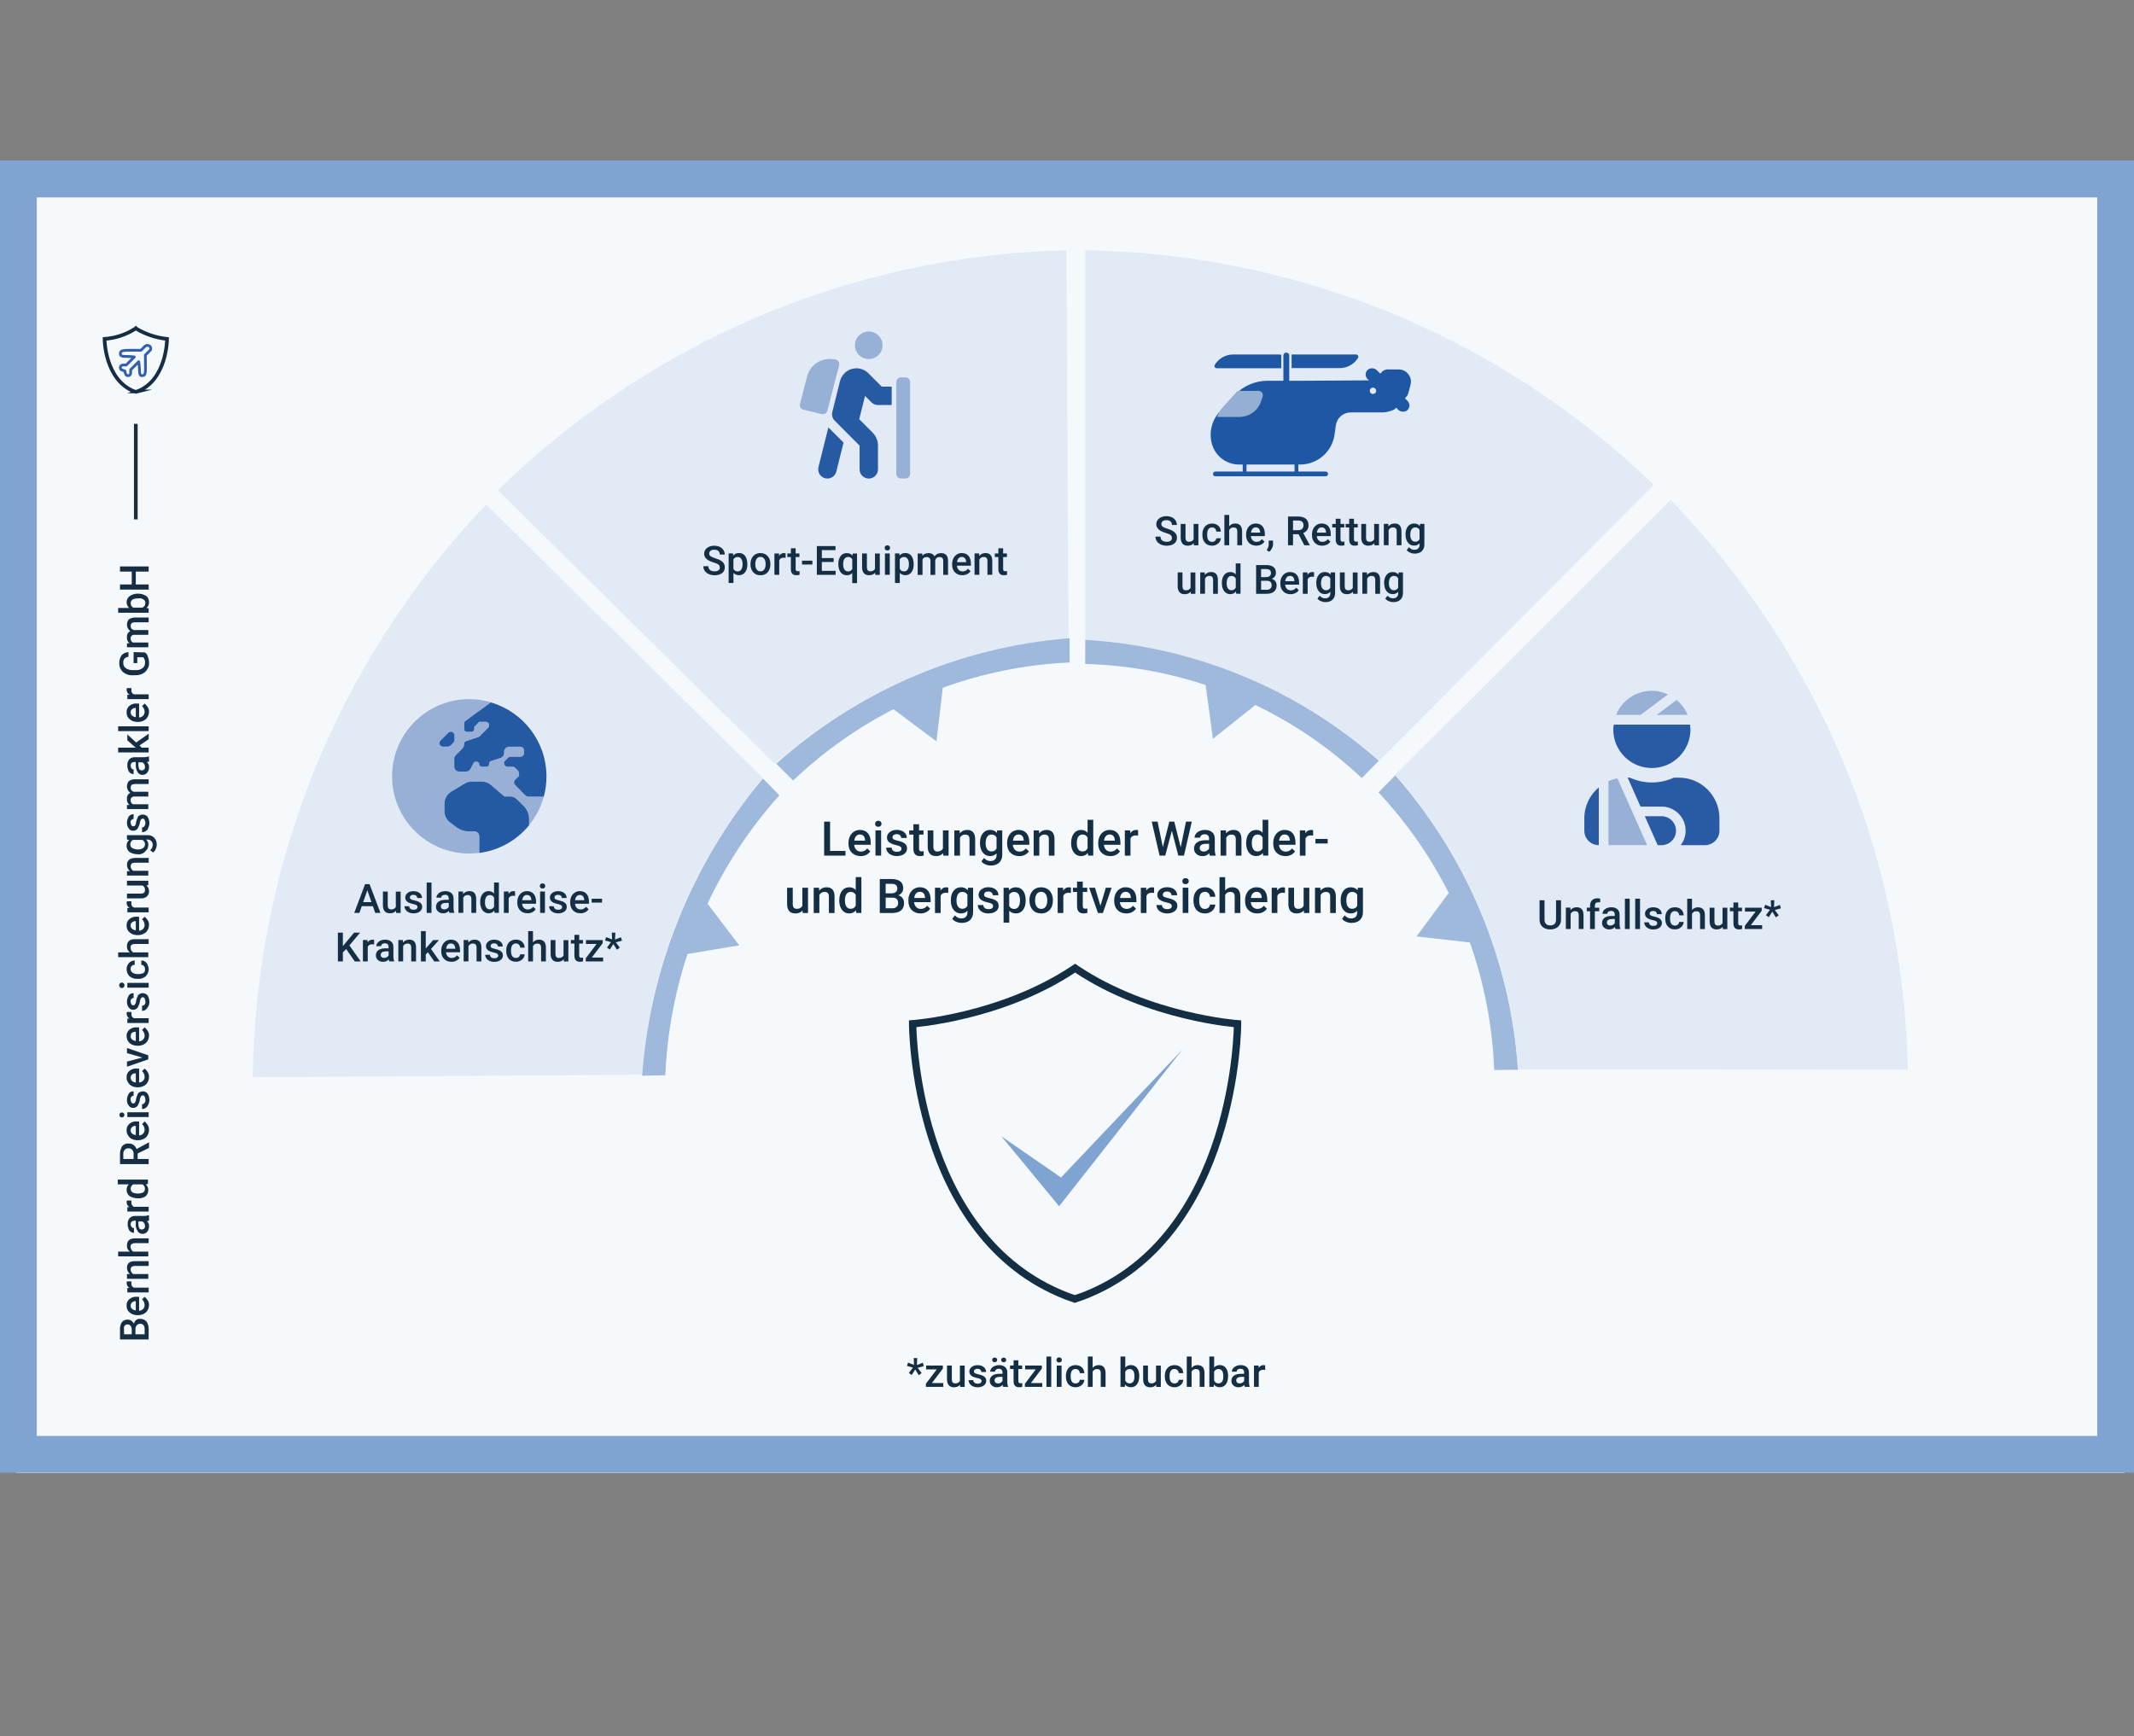 <?xml version="1.0" encoding="UTF-8"?>
<svg xmlns="http://www.w3.org/2000/svg" id="Ebene_1" viewBox="0 0 580.48 472.35">
  <rect x="0" y="0" width="580.48" height="472.35" fill="#808080" stroke="none"/>
  <defs>
    <style>.cls-1,.cls-2,.cls-3,.cls-4,.cls-5{fill:none;}.cls-2{stroke:#3160ab;stroke-linecap:round;stroke-linejoin:round;stroke-width:.75px;}.cls-6{fill:#e6eaee;}.cls-7{fill:#fff;}.cls-8{fill:#80a4d2;}.cls-9{fill:#93b0d4;}.cls-10{fill:#2459a4;}.cls-11{fill:#1e57a4;}.cls-12{fill:#152e44;}.cls-13{fill:#142e44;}.cls-14,.cls-15{fill:#295ba4;}.cls-16,.cls-17{fill:#265aa3;}.cls-17,.cls-18,.cls-15{isolation:isolate;opacity:.4;}.cls-18{fill:#285aa3;}.cls-3{stroke:#80a4d2;stroke-width:10px;}.cls-3,.cls-4,.cls-5{stroke-miterlimit:10;}.cls-4{stroke:#142e44;stroke-width:2px;}.cls-5{stroke:#152e44;}.cls-19{fill:#81a4d2;}.cls-19,.cls-20{fill-rule:evenodd;}.cls-20{fill:#e2eaf6;}.cls-21{fill:#e1eaf5;opacity:.3;}</style>
  </defs>
  <polygon class="cls-7" points="2.37 53.7 575.86 53.7 577.9 400.7 4.41 400.7 2.37 53.7"></polygon>
  <path class="cls-20" d="m198.66,202.92l-66.4-65.68c-41.65,43.68-62.8,99.65-63.51,155.8l93.39-.58,12.74-.08c1.8-28.87,12.72-57.28,32.79-80.56l-9.01-8.91Z"></path>
  <path class="cls-20" d="m290.09,68.07c-60.17,1.47-114.56,26.1-154.65,65.3l66.27,65.54,9.04,8.93c21.62-19.14,49.36-31.52,79.93-33.8l-.07-12.67-.53-93.31Z"></path>
  <path class="cls-19" d="m385.33,254.75l14.49,1.65c3.86,10.9,6.16,22.55,6.62,34.69l6.55-.06c-2.18-30.68-14.44-58.48-33.46-80.11l-4.57,4.66c7.6,8.11,14.06,17.31,19.11,27.35l-8.74,11.81Z"></path>
  <path class="cls-20" d="m518.94,291c-1.14-60.15-25.49-114.66-64.5-155l-65.95,65.82-8.99,8.98c19.04,21.73,31.27,49.53,33.38,80.1h12.68s93.37.1,93.37.1Z"></path>
  <path class="cls-19" d="m254.73,201.7l1.73-14.6c10.86-3.95,22.44-6.33,34.5-6.87l-.02-6.6c-30.49,2.38-58.18,14.87-79.8,34.14l4.6,4.57c8.1-7.7,17.29-14.25,27.29-19.4l11.69,8.74Z"></path>
  <path class="cls-20" d="m295.17,68.08l.06,93.2v12.71c28.73,1.87,56.95,12.86,80,32.95l8.92-8.97,65.72-66.07c-43.24-41.68-98.83-62.95-154.71-63.82Z"></path>
  <path class="cls-19" d="m329.95,200.98l11.53-9.18c10.36,4.97,20.14,11.59,28.94,19.88l4.65-4.72c-22.96-20.2-51.14-31.17-79.86-32.91l-.03,6.57c11.1.31,22.15,2.23,32.77,5.74l1.98,14.63Z"></path>
  <path class="cls-19" d="m201.1,257.19l-8.64-11.34c4.94-10.51,11.46-20.47,19.55-29.49l-4.46-4.55c-19.77,23.51-30.74,52.01-32.88,80.84l6.31-.13c.48-11.13,2.49-22.25,6.04-32.99l14.07-2.34Z"></path>
  <rect class="cls-21" x="9.33" y="50.78" width="561.6" height="341.45"></rect>
  <rect class="cls-1" x="9.33" y="54.43" width="561.6" height="417.92"></rect>
  <path class="cls-4" d="m294.56,352.63c42.07-16.15,42.07-74.11,42.07-74.11,0,0-23.97-1.7-43.68-14.79l-.51-.34-.51.34c-19.72,13.09-43.68,14.79-43.68,14.79,0,0,0,57.96,41.98,74.11l2.12.76,2.21-.76Z"></path>
  <polygon class="cls-8" points="272.38 309.12 288.1 328.16 321.67 285.49 288.61 320.34 272.38 309.12"></polygon>
  <path class="cls-18" d="m147.94,216.68h-4.12c-.36,0-.71-.15-.97-.41l-2.71-2.76c-.38-.39-.38-1.02,0-1.41l1.06-1.06v-.74c0-.25-.1-.5-.28-.68l-.8-.8c-.18-.18-.42-.28-.68-.28h-1.35c-.53,0-.96-.43-.96-.96,0-.25.1-.5.28-.68l.8-.8c.18-.18.42-.28.68-.28h2.71c.53,0,.95-.43.96-.96v-.8c0-.53-.43-.95-.96-.96h-3.11c-.75,0-1.35.61-1.35,1.35v.38c0,.58-.37,1.1-.92,1.29l-2.68.89c-.28.09-.47.35-.47.64v.19c0,.37-.3.68-.68.68h-1.35c-.37,0-.68-.3-.68-.68s-.3-.68-.68-.68h-.26c-.26,0-.49.14-.61.37l-.8,1.58c-.23.46-.7.75-1.21.75h-1.87c-.75,0-1.35-.61-1.35-1.35v-2.14c0-.36.14-.7.4-.96l1.7-1.7c.39-.39.61-.93.61-1.48,0-.29.19-.55.47-.64l3.39-1.13c.14-.05.27-.13.37-.23l2.27-2.27c.37-.37.37-.98,0-1.35-.18-.18-.42-.28-.68-.28h-1.75l-1.35,1.35v.68c0,.37-.3.68-.68.68h-1.35c-.37,0-.68-.3-.68-.68v-1.69c0-.21.1-.41.27-.54l6.98-5.09c-1.92-.56-3.9-.84-5.9-.84-11.6,0-21,9.4-21,21s9.4,21,21,21c.91,0,1.82-.06,2.72-.17v-4.53c0-.75-.61-1.35-1.35-1.35h-1.71c-.91,0-2.26-.45-3-1l-1.88-1.41c-.97-.73-1.54-1.87-1.54-3.08v-2.02c0-1.35.71-2.61,1.87-3.3l3.63-2.18c.6-.36,1.28-.55,1.98-.55h2.64c.92,0,1.81.33,2.51.92l3.66,3.14h1.55c.72,0,1.41.29,1.91.8l1.46,1.46h0c1.12,1.01,1.8,2.42,1.8,3.92v1.66c1.88-2.3,3.26-4.97,4.03-7.84Zm-25.42-13.83c-.18.18-.42.28-.68.28h-1.35c-.53,0-.96-.43-.96-.96,0-.25.1-.5.28-.68l2.15-2.15c.37-.37.98-.37,1.35,0,.18.18.28.42.28.68v1.35c0,.25-.1.5-.28.68l-.8.8Z"></path>
  <path class="cls-10" d="m122.52,202.85l.8-.8c.18-.18.28-.42.28-.68v-1.35c0-.53-.43-.96-.96-.96-.25,0-.5.1-.68.28l-2.15,2.15c-.37.37-.37.98,0,1.35.18.18.42.28.68.28h1.35c.25,0,.5-.1.68-.28Zm19.59,16.1h0s-1.46-1.47-1.46-1.47c-.51-.51-1.2-.79-1.91-.8h-1.55l-3.66-3.14c-.7-.6-1.59-.92-2.51-.92h-2.64c-.7,0-1.38.19-1.98.55l-3.63,2.18c-1.16.7-1.87,1.95-1.87,3.3v2.02c0,1.21.57,2.36,1.54,3.08l1.88,1.41c.74.55,2.08,1,3,1h1.71c.75,0,1.35.61,1.35,1.35v4.53c5.31-.69,10.15-3.38,13.54-7.53v-1.66c0-1.5-.68-2.91-1.8-3.91Zm-8.57-27.88l-6.98,5.09c-.17.13-.27.33-.27.54v1.69c0,.37.3.68.68.68h1.35c.37,0,.68-.3.68-.68v-.68l1.35-1.35h1.75c.53,0,.96.43.96.96,0,.25-.1.5-.28.68l-2.27,2.27c-.11.1-.23.18-.37.23l-3.39,1.13c-.28.09-.47.35-.47.64,0,.56-.22,1.09-.61,1.48l-1.7,1.7c-.25.25-.4.6-.4.96v2.14c0,.75.61,1.35,1.35,1.35h1.87c.51,0,.98-.29,1.21-.75l.8-1.58c.12-.23.35-.37.61-.37h.26c.37,0,.68.3.68.68s.3.68.68.68h1.35c.37,0,.68-.3.68-.68v-.19c0-.29.19-.55.47-.64l2.68-.89c.55-.19.92-.7.92-1.29v-.38c0-.75.61-1.35,1.35-1.35h3.11c.53,0,.95.43.96.96v.8c0,.53-.43.95-.96.96h-2.71c-.25,0-.5.1-.68.28l-.8.8c-.37.37-.37.98,0,1.35.18.18.42.28.68.28h1.35c.25,0,.5.1.68.28l.8.8c.18.18.28.42.28.68v.74l-1.06,1.06c-.39.39-.39,1.02,0,1.41l2.71,2.76c.25.26.6.41.97.41h4.12c.48-1.78.72-3.61.72-5.45,0-9.55-6.38-17.61-15.1-20.16Z"></path>
  <line class="cls-5" x1="36.94" y1="141.3" x2="36.94" y2="115.3"></line>
  <path class="cls-5" d="m37.34,106.5c8.1-3.1,8.1-14.3,8.1-14.3-2.97-.31-5.84-1.26-8.4-2.8l-.1-.1-.1.1c-2.52,1.62-5.41,2.59-8.4,2.8,0,0,0,11.1,8.1,14.3l.4.1.4-.1Z"></path>
  <path class="cls-12" d="m40.44,364.4h-7.8v-2.7c-.04-.7.14-1.4.5-2,.4-.47.99-.72,1.6-.7.36,0,.71.1,1,.3.28.22.52.49.7.8.08-.39.29-.75.6-1,.31-.25.71-.36,1.1-.3.64-.03,1.26.23,1.7.7.39.59.6,1.29.6,2v2.9Zm-4.6-1.4v-1.3c0-.36-.1-.71-.3-1-.21-.23-.49-.37-.8-.4-.3,0-.58.1-.8.3-.22.28-.29.65-.2,1v1.4h2.1Zm1,0h2.5v-1.5c0-.36-.1-.71-.3-1-.49-.5-1.3-.5-1.8,0,0,0,0,0,0,0-.23.25-.37.56-.4.9v1.6Z"></path>
  <path class="cls-12" d="m40.54,355c0,.74-.29,1.46-.8,2-.58.51-1.33.79-2.1.8h-.2c-.52,0-1.03-.1-1.5-.3-.43-.21-.81-.52-1.1-.9-.28-.41-.42-.9-.4-1.4-.06-.7.25-1.37.8-1.8.59-.48,1.35-.7,2.1-.6h.5v3.8c.42-.02.81-.2,1.1-.5.28-.3.42-.69.4-1.1-.02-.57-.27-1.11-.7-1.5l.7-.7c.32.25.59.56.8.9.27.38.41.84.4,1.3Zm-5,.2c-.02.35.13.68.4.9.29.22.64.36,1,.4v-2.5h-.1c-.38-.02-.74.13-1,.4-.2.22-.31.5-.3.8h0Z"></path>
  <path class="cls-12" d="m35.74,348.6v.5c-.08.52.21,1.02.7,1.2h4v1.3h-5.8v-1.2h.6c-.47-.26-.78-.76-.8-1.3-.02-.17.02-.35.1-.5h1.2Z"></path>
  <path class="cls-12" d="m34.64,346.6h.7c-.51-.41-.81-1.04-.8-1.7,0-1.2.7-1.8,2.1-1.8h3.8v1.3h-3.8c-.28,0-.55.07-.8.2-.2.22-.31.5-.3.8,0,.5.27.95.7,1.2h4.1v1.3h-5.8v-1.3h.1Z"></path>
  <path class="cls-12" d="m35.24,340.4c-.51-.37-.77-.98-.7-1.6,0-1.2.7-1.9,2.1-1.9h3.8v1.3h-3.8c-.32,0-.64.11-.9.3-.21.21-.29.52-.2.8,0,.5.27.95.7,1.2h4.1v1.3h-8.2v-1.3h3.1v-.1Z"></path>
  <path class="cls-12" d="m40.44,332.1c-.16.07-.33.11-.5.1.44.37.66.93.6,1.5-.01.51-.19,1-.5,1.4-.58.69-1.61.78-2.3.19-.04-.03-.07-.06-.1-.09-.1-.1-.2-.2-.2-.3-.41-.58-.59-1.29-.5-2v-.8h-.4c-.25,0-.49.07-.7.2-.2.22-.31.5-.3.8,0,.27.1.52.3.7.12.21.36.33.6.3v1.3c-.32,0-.64-.11-.9-.3-.31-.21-.52-.53-.6-.9-.16-.38-.23-.79-.2-1.2-.05-.58.13-1.15.5-1.6.37-.38.87-.59,1.4-.6h2.6c.41,0,.81-.08,1.2-.2h.1v1.5h-.1Zm-1,1.4c0-.25-.07-.49-.2-.7-.11-.21-.29-.39-.5-.5h-1.1v.7c0,.37.08.75.2,1.1.17.23.42.37.7.4.21-.02.42-.09.6-.2.23-.2.34-.5.3-.8Z"></path>
  <path class="cls-12" d="m35.74,326.6v.5c-.08.52.21,1.02.7,1.2h4v1.3h-5.8v-1.2h.6c-.47-.26-.78-.76-.8-1.3-.02-.17.02-.35.1-.5h1.2Z"></path>
  <path class="cls-12" d="m37.44,326c-.77,0-1.53-.2-2.2-.6-.51-.41-.81-1.04-.8-1.7-.02-.56.2-1.11.6-1.5h-3v-1.3h8.2v1.2l-.6.1c.47.4.72.99.7,1.6,0,.66-.29,1.29-.8,1.7-.63.39-1.36.56-2.1.5Zm.1-1.3c.48,0,.96-.1,1.4-.3.32-.23.5-.61.5-1,0-.5-.27-.95-.7-1.2h-2.5c-.43.25-.7.7-.7,1.2,0,.39.18.77.5,1,.48.2.99.3,1.5.3Z"></path>
  <path class="cls-12" d="m37.44,313.8v1.5h3v1.4h-7.8v-2.8c0-.74.21-1.47.6-2.1.44-.53,1.12-.79,1.8-.7.47-.02.93.12,1.3.4.37.28.65.66.8,1.1l3.3-1.8h.1v1.5l-3.1,1.5Zm-1.1,1.5v-1.4c.02-.41-.12-.8-.4-1.1-.25-.29-.62-.44-1-.4-.38-.02-.74.13-1,.4-.28.3-.42.69-.4,1.1v1.4h2.8Z"></path>
  <path class="cls-12" d="m40.54,307.4c0,.74-.29,1.46-.8,2-.58.51-1.33.79-2.1.8h-.2c-.52,0-1.03-.1-1.5-.3-.46-.22-.84-.57-1.1-1-.28-.41-.42-.9-.4-1.4-.06-.7.25-1.37.8-1.8.59-.48,1.35-.7,2.1-.6h.5v3.8c.42-.02.81-.2,1.1-.5.28-.3.42-.69.4-1.1-.02-.57-.27-1.11-.7-1.5l.7-.7c.32.25.59.56.8.9.27.42.41.9.4,1.4Zm-5,.1c0,.34.15.67.4.9.29.22.64.36,1,.4v-2.5h-.1c-.38-.02-.74.13-1,.4-.2.22-.31.5-.3.8h0Z"></path>
  <path class="cls-12" d="m33.14,304c-.38,0-.67-.32-.66-.7,0-.38.32-.67.7-.66.38.01.67.32.66.7,0,.17-.08.34-.2.46-.13.14-.31.21-.5.2Zm7.3-1.4v1.3h-5.8v-1.3h5.8Z"></path>
  <path class="cls-12" d="m38.84,298c-.21,0-.4.11-.5.3-.2.29-.31.64-.3,1-.07.39-.21.76-.4,1.1-.19.61-.76,1.02-1.4,1-.48.04-.94-.19-1.2-.6-.36-.45-.54-1.02-.5-1.6.01-.6.18-1.19.5-1.7.29-.43.79-.66,1.3-.6v1.2c-.24,0-.46.11-.6.3-.21.21-.29.52-.2.8.02.24.09.48.2.7.15.28.5.38.77.23.1-.05.17-.13.23-.23.19-.3.29-.65.3-1,.09-.41.22-.82.4-1.2.09-.29.31-.51.6-.6.25-.13.52-.19.8-.2.5-.01.98.21,1.3.6.32.51.49,1.1.5,1.7,0,.45-.11.89-.3,1.3-.15.36-.39.67-.7.9-.29.2-.64.31-1,.3v-1.3c.29.01.56-.14.7-.4.21-.25.28-.59.2-.9-.02-.28-.09-.55-.2-.8-.1-.19-.29-.3-.5-.3Z"></path>
  <path class="cls-12" d="m40.54,293c0,.74-.29,1.46-.8,2-.58.51-1.33.79-2.1.8h-.2c-.52,0-1.03-.1-1.5-.3-.46-.22-.84-.57-1.1-1-.28-.41-.42-.9-.4-1.4-.06-.7.25-1.37.8-1.8.59-.48,1.35-.7,2.1-.6h.5v3.8c.42-.02.81-.2,1.1-.5.28-.3.42-.69.4-1.1-.02-.57-.27-1.11-.7-1.5l.7-.7c.32.25.59.56.8.9.26.42.4.91.4,1.4Zm-5,.2c0,.34.15.67.4.9.29.22.64.36,1,.4v-2.5h-.1c-.38-.02-.74.13-1,.4-.2.22-.31.5-.3.8h0Z"></path>
  <path class="cls-12" d="m38.74,287.7l-4.2-1.2v-1.4l5.8,2v1.1l-5.8,2v-1.4l4.2-1.1Z"></path>
  <path class="cls-12" d="m40.54,281.7c0,.74-.29,1.46-.8,2-.58.51-1.33.79-2.1.8h-.2c-.52,0-1.03-.1-1.5-.3-.91-.41-1.5-1.31-1.5-2.3-.06-.7.25-1.37.8-1.8.59-.48,1.35-.7,2.1-.6h.5v3.8c.42-.02.81-.2,1.1-.5.28-.3.42-.69.4-1.1-.02-.57-.27-1.11-.7-1.5l.7-.7c.32.25.59.56.8.9.27.38.41.84.4,1.3Zm-5,.2c-.02.35.13.68.4.9.29.22.64.36,1,.4v-2.5h-.1c-.36,0-.71.1-1,.3-.19.26-.29.58-.3.9h0Z"></path>
  <path class="cls-12" d="m35.74,275.3v.5c-.08.52.21,1.02.7,1.2h4v1.3h-5.8v-1.2h.6c-.47-.26-.78-.76-.8-1.3-.02-.17.02-.35.1-.5h1.2Z"></path>
  <path class="cls-12" d="m38.84,271.3c-.21,0-.4.11-.5.3-.19.3-.29.65-.3,1-.07.39-.21.76-.4,1.1-.19.61-.76,1.02-1.4,1-.48.04-.94-.19-1.2-.6-.36-.45-.54-1.02-.5-1.6.01-.6.18-1.19.5-1.7.29-.43.79-.66,1.3-.6v1.3c-.24,0-.46.11-.6.3-.2.17-.28.45-.2.7.02.24.09.48.2.7.15.28.5.38.77.23.1-.05.17-.13.23-.23.19-.3.29-.65.3-1,.09-.41.22-.82.4-1.2.09-.29.31-.51.6-.6.23-.17.52-.24.8-.2.5-.01.98.21,1.3.6.32.51.49,1.1.5,1.7,0,.45-.11.89-.3,1.3-.2.32-.44.63-.7.9-.29.2-.64.31-1,.3v-1.4c.27,0,.52-.1.7-.3.21-.25.28-.59.2-.9-.02-.28-.09-.55-.2-.8-.1-.19-.29-.3-.5-.3Z"></path>
  <path class="cls-12" d="m33.14,268.8c-.19,0-.36-.07-.5-.2-.3-.3-.3-.8,0-1.1.28-.27.72-.27,1,0,.3.3.3.8,0,1.1-.13.14-.31.21-.5.2Zm7.3-1.4v1.3h-5.8v-1.3h5.8Z"></path>
  <path class="cls-12" d="m39.44,263.6c0-.3-.1-.58-.3-.8-.18-.2-.43-.31-.7-.3v-1.2c.36,0,.71.1,1,.3.34.2.59.52.7.9.19.37.3.78.3,1.2,0,.71-.3,1.4-.8,1.9-.61.52-1.4.78-2.2.7h-.1c-.76.03-1.51-.22-2.1-.7-.98-.97-1.07-2.53-.2-3.6.42-.43,1-.68,1.6-.7v1.2c-.55-.06-1.04.34-1.1.89,0,.07,0,.14,0,.21-.05.4.15.8.5,1,.41.28.9.42,1.4.4h.2c.48,0,.96-.1,1.4-.3.32-.27.47-.69.4-1.1Z"></path>
  <path class="cls-12" d="m35.24,259c-.51-.37-.77-.98-.7-1.6,0-1.2.7-1.9,2.1-1.9h3.8v1.3h-3.8c-.32,0-.64.11-.9.3-.21.21-.29.52-.2.8,0,.5.27.95.7,1.2h4.1v1.3h-8.2v-1.3h3.1v-.1Z"></path>
  <path class="cls-12" d="m40.54,251.6c0,.74-.29,1.46-.8,2-.58.51-1.33.79-2.1.8h-.2c-.52,0-1.03-.1-1.5-.3-.43-.21-.81-.52-1.1-.9-.28-.41-.42-.9-.4-1.4-.06-.7.25-1.37.8-1.8.59-.48,1.35-.7,2.1-.6h.5v3.8c.42-.02.81-.2,1.1-.5.28-.3.42-.69.4-1.1-.02-.57-.27-1.11-.7-1.5l.7-.7c.32.25.59.56.8.9.28.37.42.83.4,1.3Zm-5,.2c-.02.35.13.68.4.9.29.22.64.36,1,.4v-2.5h-.1c-.38-.02-.74.13-1,.4-.2.1-.3.4-.3.8h0Z"></path>
  <path class="cls-12" d="m35.74,245.2v.5c-.08.52.21,1.02.7,1.2h4v1.3h-5.8v-1.2h.6c-.47-.26-.78-.76-.8-1.3-.02-.17.02-.35.1-.5h1.2Z"></path>
  <path class="cls-12" d="m39.84,240.9c.47.4.72.99.7,1.6.01.53-.2,1.04-.6,1.4-.45.36-1.02.54-1.6.5h-3.8v-1.3h3.8c.7,0,1.1-.3,1.1-.9.07-.54-.22-1.06-.7-1.3h-4.2v-1.3h5.8v1.2l-.5.1Z"></path>
  <path class="cls-12" d="m34.64,237h.7c-.51-.41-.81-1.04-.8-1.7,0-1.2.7-1.8,2.1-1.9h3.8v1.3h-3.8c-.28,0-.55.07-.8.2-.2.22-.31.5-.3.8,0,.5.27.95.7,1.2h4.1v1.3h-5.8v-1.2h.1Z"></path>
  <path class="cls-12" d="m37.44,232.4c-.77,0-1.53-.2-2.2-.6-.51-.41-.81-1.04-.8-1.7-.02-.61.23-1.2.7-1.6l-.6-.1v-1.2h5.6c.67-.03,1.32.23,1.8.7.48.52.73,1.2.7,1.9,0,.42-.1.83-.3,1.2-.11.38-.36.7-.7.9l-.8-.6c.46-.36.72-.92.7-1.5.02-.76-.58-1.38-1.34-1.4-.02,0-.04,0-.06,0h-.4c.44.37.66.93.6,1.5,0,.66-.29,1.29-.8,1.7-.52.61-1.31.91-2.1.8Zm.1-1.3c.5.02.99-.12,1.4-.4.32-.23.5-.61.5-1,.02-.5-.26-.97-.7-1.2h-2.6c-.43.25-.7.7-.7,1.2,0,.39.18.77.5,1,.49.26,1.04.4,1.6.4Z"></path>
  <path class="cls-12" d="m38.84,222.7c-.21,0-.4.11-.5.3-.19.26-.29.58-.3.9-.07.39-.21.76-.4,1.1-.19.61-.76,1.02-1.4,1-.48.04-.94-.19-1.2-.6-.36-.45-.54-1.02-.5-1.6.01-.6.18-1.19.5-1.7.32-.39.8-.61,1.3-.6v1.3c-.23.01-.45.12-.6.3-.2.17-.28.45-.2.7.02.24.09.48.2.7.1.19.29.3.5.3.19,0,.36-.07.5-.2.19-.3.29-.65.3-1,.09-.41.22-.82.4-1.2.09-.29.31-.51.6-.6.25-.13.52-.19.8-.2.5-.01.98.21,1.3.6.32.51.49,1.1.5,1.7,0,.45-.11.89-.3,1.3-.11.38-.36.7-.7.9-.29.2-.64.31-1,.3v-1.3c.29.01.56-.14.7-.4.3-.49.3-1.11,0-1.6-.05-.23-.26-.4-.5-.4Z"></path>
  <path class="cls-12" d="m34.64,219h.6c-.53-.4-.79-1.05-.7-1.7-.09-.67.28-1.32.9-1.6-.58-.41-.92-1.09-.9-1.8,0-.51.17-1.01.5-1.4.47-.32,1.03-.49,1.6-.5h3.8v1.3h-3.8c-.28,0-.55.07-.8.2-.2.22-.31.5-.3.8,0,.25.07.49.2.7.18.17.38.3.6.4h4v1.3h-3.8c-.5-.05-.94.3-1,.8v.2c-.03.45.2.88.6,1.1h4.2v1.3h-5.8v-1.1h.1Z"></path>
  <path class="cls-12" d="m40.44,207.2c-.16.07-.33.11-.5.1.44.37.66.93.6,1.5-.01.51-.19,1-.5,1.4-.29.37-.73.59-1.2.6-.56.05-1.1-.22-1.4-.7-.36-.6-.54-1.3-.5-2v-.8h-.4c-.25,0-.49.07-.7.2-.2.22-.31.5-.3.8,0,.25.07.49.2.7.12.21.36.33.6.3v1.3c-.32,0-.64-.11-.9-.3-.31-.21-.52-.53-.6-.9-.16-.38-.23-.79-.2-1.2-.05-.58.13-1.15.5-1.6.39-.4.94-.62,1.5-.6h2.6c.41,0,.81-.08,1.2-.2h.1v1.4h-.1Zm-1,1.4c0-.25-.07-.49-.2-.7-.11-.21-.29-.39-.5-.5h-1.1v.7c0,.37.08.75.2,1.1.17.23.42.37.7.4.21-.02.42-.09.6-.2.23-.2.34-.5.3-.8Z"></path>
  <path class="cls-12" d="m37.94,202.8l.6.6h1.9v1.3h-8.3v-1.3h4.8l-.5-.4-1.8-1.6v-1.6l2.4,2.2,3.4-2.4v1.5l-2.5,1.7Z"></path>
  <path class="cls-12" d="m40.44,197.6v1.3h-8.3v-1.3h8.3Z"></path>
  <path class="cls-12" d="m40.54,193.6c0,.74-.29,1.46-.8,2-.58.51-1.33.79-2.1.8h-.2c-.52,0-1.03-.1-1.5-.3-.43-.21-.81-.52-1.1-.9-.28-.41-.42-.9-.4-1.4-.06-.7.25-1.37.8-1.8.59-.48,1.35-.7,2.1-.6h.5v3.8c.42-.02.81-.2,1.1-.5.28-.3.42-.69.4-1.1-.02-.57-.27-1.11-.7-1.5l.7-.7c.32.25.59.56.8.9.27.38.41.84.4,1.3Zm-5,.2c0,.34.15.67.4.9.29.22.64.36,1,.4v-2.5h-.1c-.38-.02-.74.13-1,.4-.2.22-.31.5-.3.8Z"></path>
  <path class="cls-12" d="m35.74,187.2v.5c-.08.52.21,1.02.7,1.2h4v1.3h-5.8v-1.2h.6c-.47-.26-.78-.76-.8-1.3-.02-.17.02-.35.1-.5h1.2Z"></path>
  <path class="cls-12" d="m39.44,177.5c.41.29.69.71.8,1.2.2.54.31,1.12.3,1.7.04.61-.14,1.21-.5,1.7-.3.52-.76.94-1.3,1.2-.59.28-1.24.41-1.9.4h-.6c-1.02.1-2.03-.22-2.8-.9-.67-.61-1.03-1.49-1-2.4,0-.74.21-1.47.6-2.1.48-.55,1.17-.87,1.9-.9v1.3c-.78,0-1.42.64-1.41,1.43,0,.06,0,.11.01.17v.1c-.02.56.24,1.08.7,1.4.57.36,1.23.54,1.9.5h.6c.71.09,1.42-.09,2-.5.48-.34.75-.91.7-1.5.08-.55-.1-1.11-.5-1.5h-1.6v1.6h-1v-3l3.1.1Z"></path>
  <path class="cls-12" d="m34.64,175h.6c-.53-.4-.79-1.05-.7-1.7-.09-.67.28-1.32.9-1.6-.58-.41-.92-1.09-.9-1.8,0-.51.17-1.01.5-1.4.47-.32,1.03-.49,1.6-.5h3.8v1.3h-3.8c-.28,0-.55.07-.8.2-.2.22-.31.5-.3.8,0,.25.07.49.2.7.18.17.38.3.6.4h4v1.3h-3.8c-.5-.05-.94.3-1,.8v.2c-.03.45.2.88.6,1.1h4.2v1.3h-5.8v-1.1h.1Z"></path>
  <path class="cls-12" d="m37.54,161.5c.77,0,1.53.2,2.2.6.51.41.81,1.04.8,1.7.02.61-.23,1.2-.7,1.6l.6.1v1.2h-8.3v-1.3h3c-.86-.76-.94-2.08-.18-2.94.09-.1.18-.18.28-.26.67-.47,1.48-.72,2.3-.7h0Zm-.1,1.3c-.48,0-.96.1-1.4.3-.32.23-.5.61-.5,1,0,.5.27.95.7,1.2h2.5c.48-.2.8-.68.8-1.2.05-.4-.15-.8-.5-1-.4-.3-.91-.41-1.4-.3h-.2Z"></path>
  <path class="cls-12" d="m40.44,154.1v1.4h-3.5v3.5h3.5v1.4h-7.8v-1.4h3.2v-3.5h-3.2v-1.4h7.8Z"></path>
  <path class="cls-2" d="m40.74,94.2c-.37-.32-.93-.32-1.3,0h0l-1.1,1.1c-4.3,0-5.6-.2-5.6.9s1.3.6,3.8.9l-2.2,2.2h-.9c-.38-.01-.69.28-.7.66,0,.01,0,.03,0,.04h0c0,.7.6.7,1.2.9.2.7.2,1.3.9,1.3.38.01.69-.28.7-.66,0-.01,0-.03,0-.04h0v-.9l2.2-2.2c.4,2.4-.1,3.8.9,3.8,1.2,0,.9-1.1.9-5.6l1.1-1.1c.38-.23.5-.72.27-1.1-.05-.08-.1-.14-.17-.2Z"></path>
  <rect class="cls-3" x="5" y="48.65" width="570.48" height="347"></rect>
  <path class="cls-13" d="m225.78,231.49h4.2v1.28h-5.8v-9.24h1.61v7.96Z"></path>
  <path class="cls-13" d="m234.09,232.9c-.98,0-1.77-.31-2.38-.92-.61-.62-.91-1.44-.91-2.46v-.19c0-.69.13-1.3.4-1.84.26-.54.64-.96,1.11-1.26.48-.3,1.01-.45,1.6-.45.94,0,1.66.3,2.17.9s.76,1.44.76,2.53v.62h-4.49c.05.57.24,1.02.57,1.35.33.33.75.5,1.25.5.71,0,1.28-.29,1.73-.86l.83.79c-.28.41-.64.73-1.1.96-.46.23-.97.34-1.55.34Zm-.18-5.88c-.42,0-.76.15-1.03.44-.26.3-.43.71-.5,1.24h2.94v-.11c-.03-.52-.17-.91-.41-1.17-.24-.26-.58-.4-1-.4Z"></path>
  <path class="cls-13" d="m238.04,224.12c0-.24.08-.43.22-.59.15-.16.37-.23.64-.23s.5.08.65.23.23.35.23.59-.08.43-.23.58c-.15.15-.37.23-.65.23s-.49-.08-.64-.23c-.15-.15-.22-.35-.22-.58Zm1.64,8.65h-1.54v-6.87h1.54v6.87Z"></path>
  <path class="cls-13" d="m245.21,230.91c0-.27-.11-.48-.34-.63-.23-.14-.6-.27-1.13-.38-.53-.11-.96-.25-1.31-.42-.77-.37-1.16-.91-1.16-1.62,0-.59.25-1.09.75-1.49.5-.4,1.13-.6,1.9-.6.82,0,1.48.2,1.99.61s.76.93.76,1.58h-1.54c0-.3-.11-.54-.33-.74-.22-.2-.51-.29-.88-.29-.34,0-.61.08-.83.23s-.32.37-.32.63c0,.24.1.42.3.55.2.13.6.26,1.21.4.61.13,1.08.29,1.43.48.34.18.6.41.77.66s.25.57.25.94c0,.62-.26,1.12-.77,1.5-.51.38-1.18.57-2.01.57-.56,0-1.06-.1-1.5-.3-.44-.2-.78-.48-1.03-.84-.25-.36-.37-.74-.37-1.15h1.5c.02.36.16.64.41.84.25.2.59.29,1.01.29s.72-.08.93-.23c.21-.15.32-.36.32-.61Z"></path>
  <path class="cls-13" d="m250,224.24v1.67h1.21v1.14h-1.21v3.83c0,.26.05.45.16.57.1.12.29.17.56.17.18,0,.36-.02.54-.06v1.19c-.35.1-.69.15-1.02.15-1.18,0-1.78-.65-1.78-1.96v-3.89h-1.13v-1.14h1.13v-1.67h1.54Z"></path>
  <path class="cls-13" d="m256.55,232.1c-.45.53-1.1.8-1.93.8-.75,0-1.31-.22-1.69-.65-.38-.44-.58-1.07-.58-1.89v-4.45h1.54v4.43c0,.87.36,1.31,1.08,1.31s1.25-.27,1.52-.81v-4.93h1.54v6.87h-1.45l-.04-.67Z"></path>
  <path class="cls-13" d="m261.04,225.91l.04.79c.51-.61,1.17-.92,2-.92,1.43,0,2.16.82,2.18,2.46v4.54h-1.54v-4.45c0-.44-.09-.76-.28-.97-.19-.21-.5-.31-.92-.31-.62,0-1.08.28-1.39.84v4.89h-1.54v-6.87h1.45Z"></path>
  <path class="cls-13" d="m266.57,229.29c0-1.07.25-1.92.75-2.56.5-.64,1.17-.96,2-.96.78,0,1.4.27,1.85.82l.07-.69h1.39v6.66c0,.9-.28,1.61-.84,2.13s-1.32.78-2.27.78c-.5,0-1-.1-1.48-.31-.48-.21-.85-.48-1.09-.82l.73-.93c.47.56,1.06.84,1.75.84.51,0,.92-.14,1.21-.42.3-.28.44-.68.44-1.22v-.46c-.44.5-1.04.74-1.78.74-.8,0-1.46-.32-1.97-.96-.51-.64-.76-1.52-.76-2.65Zm1.54.13c0,.69.14,1.23.42,1.63.28.4.67.59,1.17.59.62,0,1.08-.27,1.38-.8v-3.02c-.29-.52-.75-.78-1.37-.78-.51,0-.9.2-1.18.6-.28.4-.42.99-.42,1.78Z"></path>
  <path class="cls-13" d="m277.24,232.9c-.98,0-1.77-.31-2.38-.92-.61-.62-.91-1.44-.91-2.46v-.19c0-.69.13-1.3.4-1.84.26-.54.64-.96,1.11-1.26.48-.3,1.01-.45,1.6-.45.94,0,1.66.3,2.17.9s.76,1.44.76,2.53v.62h-4.49c.05.57.24,1.02.57,1.35.33.33.75.5,1.25.5.71,0,1.28-.29,1.73-.86l.83.79c-.28.41-.64.73-1.1.96-.46.23-.97.34-1.55.34Zm-.18-5.88c-.42,0-.76.15-1.03.44-.26.3-.43.71-.5,1.24h2.94v-.11c-.03-.52-.17-.91-.41-1.17-.24-.26-.58-.4-1-.4Z"></path>
  <path class="cls-13" d="m282.62,225.91l.04.79c.51-.61,1.17-.92,2-.92,1.43,0,2.16.82,2.18,2.46v4.54h-1.54v-4.45c0-.44-.09-.76-.28-.97-.19-.21-.5-.31-.92-.31-.62,0-1.09.28-1.39.84v4.89h-1.54v-6.87h1.45Z"></path>
  <path class="cls-13" d="m291.37,229.29c0-1.06.25-1.91.74-2.55.49-.64,1.15-.96,1.97-.96.73,0,1.32.25,1.76.76v-3.52h1.54v9.75h-1.4l-.08-.71c-.46.56-1.08.84-1.85.84s-1.46-.32-1.95-.97-.75-1.53-.75-2.64Zm1.54.13c0,.7.13,1.24.4,1.63.27.39.65.59,1.15.59.63,0,1.09-.28,1.38-.84v-2.93c-.28-.55-.74-.83-1.37-.83-.5,0-.88.2-1.16.59-.27.4-.41.99-.41,1.79Z"></path>
  <path class="cls-13" d="m302.02,232.9c-.98,0-1.77-.31-2.38-.92-.61-.62-.91-1.44-.91-2.46v-.19c0-.69.13-1.3.4-1.84.26-.54.64-.96,1.11-1.26.48-.3,1.01-.45,1.6-.45.94,0,1.66.3,2.17.9s.76,1.44.76,2.53v.62h-4.49c.05.57.24,1.02.57,1.35.33.33.75.5,1.25.5.71,0,1.28-.29,1.73-.86l.83.79c-.28.41-.64.73-1.1.96-.46.23-.97.34-1.55.34Zm-.18-5.88c-.42,0-.76.15-1.03.44-.26.3-.43.71-.5,1.24h2.94v-.11c-.03-.52-.17-.91-.41-1.17-.24-.26-.58-.4-1-.4Z"></path>
  <path class="cls-13" d="m309.57,227.32c-.2-.03-.41-.05-.63-.05-.71,0-1.18.27-1.43.81v4.7h-1.54v-6.87h1.47l.04.77c.37-.6.89-.9,1.55-.9.22,0,.4.03.55.09v1.45Z"></path>
  <path class="cls-13" d="m321.18,230.49l1.42-6.96h1.59l-2.13,9.24h-1.54l-1.76-6.75-1.8,6.75h-1.54l-2.13-9.24h1.59l1.43,6.94,1.76-6.94h1.35l1.75,6.96Z"></path>
  <path class="cls-13" d="m329.11,232.78c-.07-.13-.13-.34-.18-.64-.49.51-1.09.77-1.8.77s-1.25-.2-1.69-.59c-.44-.39-.65-.88-.65-1.46,0-.73.27-1.29.82-1.69.54-.39,1.32-.59,2.33-.59h.95v-.45c0-.36-.1-.64-.3-.85-.2-.21-.5-.32-.91-.32-.35,0-.64.09-.86.26-.22.18-.34.4-.34.67h-1.54c0-.38.12-.73.38-1.06.25-.33.59-.59,1.02-.77s.91-.28,1.44-.28c.8,0,1.45.2,1.92.61.48.4.72.97.74,1.7v3.1c0,.62.09,1.11.26,1.48v.11h-1.57Zm-1.69-1.11c.3,0,.59-.07.86-.22.27-.15.47-.35.61-.6v-1.29h-.83c-.57,0-1,.1-1.29.3-.29.2-.43.48-.43.84,0,.3.1.53.3.71.2.18.46.26.79.26Z"></path>
  <path class="cls-13" d="m333.47,225.91l.04.79c.51-.61,1.17-.92,2-.92,1.43,0,2.16.82,2.18,2.46v4.54h-1.54v-4.45c0-.44-.09-.76-.28-.97-.19-.21-.5-.31-.92-.31-.62,0-1.08.28-1.39.84v4.89h-1.54v-6.87h1.45Z"></path>
  <path class="cls-13" d="m338.98,229.29c0-1.06.25-1.91.74-2.55.49-.64,1.15-.96,1.97-.96.73,0,1.32.25,1.76.76v-3.52h1.54v9.75h-1.4l-.08-.71c-.46.56-1.08.84-1.85.84s-1.45-.32-1.95-.97c-.5-.65-.75-1.53-.75-2.64Zm1.54.13c0,.7.13,1.24.4,1.63.27.39.65.59,1.15.59.63,0,1.09-.28,1.38-.84v-2.93c-.28-.55-.74-.83-1.37-.83-.5,0-.88.2-1.16.59-.27.4-.41.99-.41,1.79Z"></path>
  <path class="cls-13" d="m349.63,232.9c-.98,0-1.77-.31-2.38-.92-.61-.62-.91-1.44-.91-2.46v-.19c0-.69.13-1.3.4-1.84.26-.54.64-.96,1.11-1.26.48-.3,1.01-.45,1.6-.45.93,0,1.66.3,2.17.9.51.6.77,1.44.77,2.53v.62h-4.49c.05.57.24,1.02.57,1.35s.75.5,1.25.5c.71,0,1.28-.29,1.73-.86l.83.79c-.27.41-.64.73-1.1.96-.46.23-.97.34-1.54.34Zm-.18-5.88c-.42,0-.76.15-1.03.44-.26.3-.43.71-.5,1.24h2.94v-.11c-.03-.52-.17-.91-.41-1.17-.24-.26-.58-.4-1-.4Z"></path>
  <path class="cls-13" d="m357.18,227.32c-.2-.03-.41-.05-.63-.05-.71,0-1.18.27-1.43.81v4.7h-1.54v-6.87h1.47l.04.77c.37-.6.89-.9,1.55-.9.22,0,.4.03.55.09v1.45Z"></path>
  <path class="cls-13" d="m361.15,229.47h-3.33v-1.24h3.33v1.24Z"></path>
  <path class="cls-13" d="m218.29,247.7c-.45.53-1.1.8-1.93.8-.74,0-1.31-.22-1.69-.65s-.57-1.07-.57-1.89v-4.45h1.54v4.43c0,.87.36,1.31,1.09,1.31s1.25-.27,1.52-.81v-4.93h1.54v6.87h-1.45l-.04-.67Z"></path>
  <path class="cls-13" d="m222.79,241.51l.04.79c.51-.61,1.17-.92,2-.92,1.43,0,2.16.82,2.18,2.46v4.54h-1.54v-4.45c0-.44-.09-.76-.28-.97-.19-.21-.5-.31-.92-.31-.62,0-1.09.28-1.39.84v4.89h-1.54v-6.87h1.45Z"></path>
  <path class="cls-13" d="m228.3,244.89c0-1.06.25-1.91.74-2.55.49-.64,1.15-.96,1.97-.96.73,0,1.32.25,1.76.76v-3.52h1.54v9.75h-1.4l-.08-.71c-.46.56-1.08.84-1.85.84s-1.46-.32-1.95-.97-.75-1.53-.75-2.64Zm1.54.13c0,.7.13,1.24.4,1.63.27.39.65.59,1.15.59.63,0,1.09-.28,1.38-.84v-2.93c-.28-.55-.74-.83-1.37-.83-.5,0-.88.2-1.16.59-.27.4-.41.99-.41,1.79Z"></path>
  <path class="cls-13" d="m239.31,248.38v-9.24h3.17c1.05,0,1.84.21,2.39.63s.82,1.04.82,1.87c0,.42-.11.8-.34,1.14-.23.34-.56.6-1,.79.5.13.89.39,1.16.76.27.38.41.82.41,1.35,0,.87-.28,1.53-.83,2-.56.46-1.35.7-2.39.7h-3.37Zm1.61-5.35h1.57c.5,0,.89-.11,1.17-.34.28-.23.42-.55.42-.96,0-.46-.13-.79-.39-.99-.26-.2-.67-.3-1.22-.3h-1.56v2.6Zm0,1.18v2.89h1.78c.5,0,.9-.12,1.18-.38.28-.25.42-.6.42-1.04,0-.96-.49-1.45-1.47-1.47h-1.92Z"></path>
  <path class="cls-13" d="m250.39,248.5c-.98,0-1.77-.31-2.38-.92-.61-.62-.91-1.44-.91-2.46v-.19c0-.69.13-1.3.4-1.84.26-.54.64-.96,1.11-1.26.48-.3,1.01-.45,1.6-.45.94,0,1.66.3,2.17.89s.76,1.44.76,2.53v.62h-4.49c.05.57.24,1.02.57,1.35.33.33.75.5,1.25.5.71,0,1.28-.29,1.73-.86l.83.79c-.28.41-.64.73-1.1.96-.46.23-.97.34-1.55.34Zm-.18-5.88c-.42,0-.76.15-1.03.44-.26.3-.43.71-.5,1.24h2.94v-.12c-.03-.52-.17-.91-.41-1.17-.24-.27-.58-.4-1-.4Z"></path>
  <path class="cls-13" d="m257.93,242.92c-.2-.03-.41-.05-.63-.05-.71,0-1.18.27-1.43.81v4.7h-1.54v-6.87h1.47l.04.77c.37-.6.89-.89,1.55-.89.22,0,.4.03.55.09v1.45Z"></path>
  <path class="cls-13" d="m258.64,244.89c0-1.07.25-1.92.75-2.55.5-.64,1.17-.96,2-.96.78,0,1.4.27,1.85.82l.07-.69h1.39v6.66c0,.9-.28,1.61-.84,2.13s-1.32.78-2.27.78c-.5,0-1-.11-1.48-.31s-.85-.48-1.09-.82l.73-.93c.47.56,1.06.84,1.75.84.51,0,.92-.14,1.21-.42.3-.28.44-.68.44-1.22v-.46c-.44.5-1.04.74-1.78.74-.8,0-1.46-.32-1.97-.96-.51-.64-.76-1.52-.76-2.65Zm1.54.13c0,.69.14,1.23.42,1.63.28.4.67.59,1.17.59.62,0,1.08-.27,1.38-.8v-3.02c-.29-.52-.75-.78-1.37-.78-.51,0-.9.2-1.18.6-.28.4-.42,1-.42,1.78Z"></path>
  <path class="cls-13" d="m270.13,246.51c0-.28-.11-.48-.34-.63-.23-.14-.6-.27-1.13-.38-.53-.11-.96-.25-1.31-.42-.77-.37-1.16-.91-1.16-1.62,0-.59.25-1.09.75-1.49.5-.4,1.13-.6,1.9-.6.82,0,1.48.2,1.99.61s.76.93.76,1.58h-1.54c0-.3-.11-.54-.33-.74-.22-.2-.51-.29-.88-.29-.34,0-.61.08-.83.24s-.32.37-.32.63c0,.24.1.42.3.55.2.13.6.26,1.21.4.61.13,1.08.29,1.43.48.34.18.6.4.77.66s.25.57.25.94c0,.62-.26,1.12-.77,1.5-.51.38-1.18.57-2.01.57-.56,0-1.06-.1-1.5-.3-.44-.2-.78-.48-1.03-.84-.25-.36-.37-.74-.37-1.15h1.5c.02.36.16.64.41.84.25.2.59.29,1.01.29s.72-.08.93-.23c.21-.15.32-.36.32-.61Z"></path>
  <path class="cls-13" d="m279,245.01c0,1.06-.24,1.91-.72,2.54-.48.63-1.13.95-1.94.95-.75,0-1.36-.25-1.81-.74v3.26h-1.54v-9.51h1.42l.06.7c.45-.55,1.07-.82,1.85-.82.84,0,1.49.31,1.97.94.48.62.71,1.49.71,2.6v.1Zm-1.54-.13c0-.69-.14-1.23-.41-1.63-.27-.4-.66-.6-1.17-.6-.63,0-1.08.26-1.36.78v3.05c.28.53.74.8,1.37.8.49,0,.88-.2,1.15-.59.28-.4.42-1,.42-1.8Z"></path>
  <path class="cls-13" d="m280.02,244.88c0-.67.13-1.28.4-1.82.27-.54.64-.95,1.12-1.24.48-.29,1.04-.43,1.66-.43.93,0,1.68.3,2.26.89.58.6.89,1.39.94,2.37v.36c0,.68-.12,1.28-.38,1.81-.26.53-.63.95-1.12,1.24-.49.29-1.04.44-1.68.44-.97,0-1.74-.32-2.33-.97-.58-.65-.87-1.51-.87-2.58v-.08Zm1.54.13c0,.71.15,1.26.44,1.66.29.4.7.6,1.22.6s.93-.2,1.22-.61.43-1,.43-1.78c0-.69-.15-1.24-.45-1.65-.3-.41-.7-.61-1.22-.61s-.9.2-1.2.6c-.3.4-.44,1-.44,1.79Z"></path>
  <path class="cls-13" d="m291.3,242.92c-.2-.03-.41-.05-.63-.05-.71,0-1.18.27-1.43.81v4.7h-1.54v-6.87h1.47l.04.77c.37-.6.89-.89,1.55-.89.22,0,.4.03.55.09v1.45Z"></path>
  <path class="cls-13" d="m294.53,239.84v1.67h1.21v1.14h-1.21v3.83c0,.26.05.45.16.57.1.12.29.17.55.17.18,0,.36-.02.54-.06v1.19c-.35.1-.69.15-1.02.15-1.19,0-1.78-.65-1.78-1.96v-3.89h-1.13v-1.14h1.13v-1.67h1.54Z"></path>
  <path class="cls-13" d="m299.34,246.42l1.45-4.91h1.59l-2.38,6.87h-1.34l-2.4-6.87h1.6l1.47,4.91Z"></path>
  <path class="cls-13" d="m306.37,248.5c-.98,0-1.77-.31-2.38-.92-.61-.62-.91-1.44-.91-2.46v-.19c0-.69.13-1.3.4-1.84.26-.54.64-.96,1.11-1.26.48-.3,1.01-.45,1.6-.45.94,0,1.66.3,2.17.89s.76,1.44.76,2.53v.62h-4.49c.05.57.24,1.02.57,1.35.33.33.75.5,1.25.5.71,0,1.28-.29,1.73-.86l.83.79c-.28.41-.64.73-1.1.96-.46.23-.97.34-1.55.34Zm-.18-5.88c-.42,0-.76.15-1.03.44-.26.3-.43.71-.5,1.24h2.94v-.12c-.03-.52-.17-.91-.41-1.17-.24-.27-.58-.4-1-.4Z"></path>
  <path class="cls-13" d="m313.92,242.92c-.2-.03-.41-.05-.63-.05-.71,0-1.18.27-1.43.81v4.7h-1.54v-6.87h1.47l.04.77c.37-.6.89-.89,1.55-.89.22,0,.4.03.55.09v1.45Z"></path>
  <path class="cls-13" d="m318.74,246.51c0-.28-.11-.48-.34-.63s-.6-.27-1.13-.38c-.52-.11-.96-.25-1.31-.42-.77-.37-1.16-.91-1.16-1.62,0-.59.25-1.09.75-1.49.5-.4,1.13-.6,1.9-.6.82,0,1.48.2,1.99.61.51.41.76.93.76,1.58h-1.54c0-.3-.11-.54-.33-.74-.22-.2-.51-.29-.88-.29-.34,0-.62.08-.83.24-.21.16-.32.37-.32.63,0,.24.1.42.3.55.2.13.6.26,1.21.4.6.13,1.08.29,1.42.48s.6.4.77.66c.17.26.25.57.25.94,0,.62-.26,1.12-.77,1.5-.51.38-1.18.57-2.01.57-.56,0-1.06-.1-1.5-.3-.44-.2-.78-.48-1.03-.84-.25-.36-.37-.74-.37-1.15h1.5c.02.36.16.64.41.84.25.2.59.29,1.01.29s.71-.08.93-.23c.21-.15.32-.36.32-.61Z"></path>
  <path class="cls-13" d="m321.61,239.72c0-.24.08-.43.23-.59.15-.16.37-.23.64-.23s.5.08.65.23c.15.16.23.35.23.59s-.08.43-.23.58-.37.23-.65.23-.49-.08-.64-.23-.23-.35-.23-.58Zm1.64,8.65h-1.54v-6.87h1.54v6.87Z"></path>
  <path class="cls-13" d="m327.75,247.27c.38,0,.7-.11.96-.34s.39-.5.41-.83h1.45c-.02.43-.15.83-.4,1.2-.25.37-.59.66-1.02.88-.43.22-.89.32-1.38.32-.96,0-1.72-.31-2.29-.93-.56-.62-.84-1.48-.84-2.58v-.16c0-1.05.28-1.88.84-2.51.56-.63,1.32-.94,2.29-.94.82,0,1.48.24,2,.71.51.48.78,1.1.81,1.88h-1.45c-.02-.39-.15-.72-.4-.97-.25-.25-.57-.38-.96-.38-.5,0-.88.18-1.16.54-.27.36-.41.91-.41,1.65v.25c0,.75.13,1.3.4,1.67.27.37.66.55,1.17.55Z"></path>
  <path class="cls-13" d="m333.25,242.26c.5-.58,1.14-.88,1.91-.88,1.46,0,2.21.84,2.23,2.51v4.49h-1.54v-4.43c0-.47-.1-.81-.31-1.01-.21-.2-.51-.3-.9-.3-.62,0-1.08.27-1.38.83v4.91h-1.54v-9.75h1.54v3.63Z"></path>
  <path class="cls-13" d="m341.97,248.5c-.98,0-1.77-.31-2.38-.92-.61-.62-.91-1.44-.91-2.46v-.19c0-.69.13-1.3.4-1.84.26-.54.64-.96,1.11-1.26.48-.3,1.01-.45,1.6-.45.94,0,1.66.3,2.17.89s.76,1.44.76,2.53v.62h-4.49c.05.57.24,1.02.57,1.35.33.33.75.5,1.25.5.71,0,1.28-.29,1.73-.86l.83.79c-.28.41-.64.73-1.1.96-.46.23-.97.34-1.55.34Zm-.18-5.88c-.42,0-.76.15-1.03.44-.26.3-.43.71-.5,1.24h2.94v-.12c-.03-.52-.17-.91-.41-1.17-.24-.27-.58-.4-1-.4Z"></path>
  <path class="cls-13" d="m349.52,242.92c-.2-.03-.41-.05-.63-.05-.71,0-1.18.27-1.43.81v4.7h-1.54v-6.87h1.47l.04.77c.37-.6.89-.89,1.55-.89.22,0,.4.03.55.09v1.45Z"></path>
  <path class="cls-13" d="m354.65,247.7c-.45.53-1.1.8-1.93.8-.74,0-1.31-.22-1.69-.65s-.57-1.07-.57-1.89v-4.45h1.54v4.43c0,.87.36,1.31,1.09,1.31s1.25-.27,1.52-.81v-4.93h1.54v6.87h-1.45l-.04-.67Z"></path>
  <path class="cls-13" d="m359.15,241.51l.04.79c.51-.61,1.17-.92,2-.92,1.43,0,2.16.82,2.18,2.46v4.54h-1.54v-4.45c0-.44-.09-.76-.28-.97-.19-.21-.5-.31-.92-.31-.62,0-1.09.28-1.39.84v4.89h-1.54v-6.87h1.45Z"></path>
  <path class="cls-13" d="m364.68,244.89c0-1.07.25-1.92.75-2.55.5-.64,1.17-.96,2-.96.78,0,1.4.27,1.85.82l.07-.69h1.39v6.66c0,.9-.28,1.61-.84,2.13-.56.52-1.32.78-2.27.78-.5,0-1-.11-1.48-.31-.48-.21-.85-.48-1.1-.82l.73-.93c.47.56,1.06.84,1.75.84.51,0,.92-.14,1.21-.42.3-.28.44-.68.44-1.22v-.46c-.44.5-1.04.74-1.78.74-.8,0-1.46-.32-1.97-.96s-.76-1.52-.76-2.65Zm1.54.13c0,.69.14,1.23.42,1.63.28.4.67.59,1.17.59.62,0,1.08-.27,1.38-.8v-3.02c-.29-.52-.75-.78-1.37-.78-.51,0-.9.2-1.18.6-.28.4-.42,1-.42,1.78Z"></path>
  <path class="cls-13" d="m195.78,154.37c0-.34-.12-.61-.36-.79-.24-.19-.68-.37-1.31-.56s-1.13-.4-1.5-.63c-.71-.45-1.07-1.03-1.07-1.75,0-.63.26-1.15.77-1.56.51-.41,1.18-.61,2-.61.54,0,1.03.1,1.46.3s.76.49,1,.86c.24.37.37.78.37,1.23h-1.35c0-.41-.13-.73-.38-.96-.26-.23-.62-.35-1.1-.35-.44,0-.79.09-1.03.28-.25.19-.37.45-.37.79,0,.29.13.53.4.72.27.19.7.38,1.31.56.61.18,1.1.39,1.47.62.37.23.64.5.81.79.17.3.26.65.26,1.05,0,.65-.25,1.17-.75,1.56-.5.38-1.18.58-2.03.58-.57,0-1.09-.1-1.56-.31-.47-.21-.84-.5-1.11-.87-.26-.37-.39-.8-.39-1.29h1.36c0,.44.15.79.44,1.03s.71.37,1.26.37c.47,0,.83-.1,1.07-.29.24-.19.36-.45.36-.76Z"></path>
  <path class="cls-13" d="m203.29,153.53c0,.9-.2,1.62-.61,2.15-.41.54-.96.8-1.64.8-.64,0-1.15-.21-1.53-.63v2.76h-1.31v-8.05h1.2l.05.59c.38-.47.9-.7,1.56-.7.71,0,1.27.26,1.67.79.4.53.6,1.26.6,2.2v.08Zm-1.3-.11c0-.58-.12-1.04-.35-1.38-.23-.34-.56-.51-.99-.51-.53,0-.92.22-1.15.66v2.58c.24.45.62.68,1.16.68.42,0,.74-.17.98-.5.23-.33.35-.84.35-1.52Z"></path>
  <path class="cls-13" d="m204.15,153.42c0-.57.11-1.08.34-1.54.23-.46.54-.81.95-1.05.41-.25.88-.37,1.41-.37.78,0,1.42.25,1.91.76.49.5.75,1.17.79,2.01v.31c0,.57-.1,1.08-.33,1.54-.22.45-.54.8-.95,1.05-.41.25-.88.37-1.42.37-.82,0-1.48-.27-1.97-.82-.49-.55-.74-1.27-.74-2.18v-.06Zm1.31.11c0,.6.12,1.07.37,1.4.25.34.59.51,1.03.51s.78-.17,1.03-.52c.25-.34.37-.85.37-1.51,0-.59-.13-1.05-.38-1.4-.25-.34-.6-.52-1.03-.52s-.76.17-1.02.51c-.25.34-.38.84-.38,1.52Z"></path>
  <path class="cls-13" d="m213.7,151.76c-.17-.03-.35-.04-.53-.04-.6,0-1,.23-1.21.69v3.97h-1.31v-5.81h1.25l.03.65c.31-.5.75-.76,1.31-.76.19,0,.34.02.46.08v1.22Z"></path>
  <path class="cls-13" d="m216.43,149.16v1.41h1.03v.97h-1.03v3.24c0,.22.04.38.13.48.09.1.24.15.47.15.15,0,.3-.02.46-.05v1.01c-.3.08-.58.12-.86.12-1,0-1.5-.55-1.5-1.66v-3.29h-.96v-.97h.96v-1.41h1.31Z"></path>
  <path class="cls-13" d="m220.98,153.58h-2.82v-1.05h2.82v1.05Z"></path>
  <path class="cls-13" d="m226.76,152.89h-3.21v2.41h3.75v1.08h-5.11v-7.82h5.08v1.1h-3.72v2.16h3.21v1.07Z"></path>
  <path class="cls-13" d="m228.04,153.43c0-.91.21-1.63.62-2.16s.98-.8,1.69-.8c.65,0,1.16.23,1.54.68l.08-.57h1.16v8.05h-1.31v-2.73c-.38.4-.87.6-1.48.6-.69,0-1.25-.27-1.67-.81-.42-.54-.63-1.29-.63-2.25Zm1.31.11c0,.59.12,1.06.35,1.4.23.34.56.51.98.51.52,0,.9-.22,1.15-.66v-2.64c-.25-.42-.63-.63-1.14-.63-.42,0-.74.17-.98.5-.24.33-.36.84-.36,1.53Z"></path>
  <path class="cls-13" d="m238.05,155.81c-.38.45-.93.68-1.63.68-.63,0-1.11-.18-1.43-.55-.32-.37-.49-.9-.49-1.6v-3.77h1.31v3.75c0,.74.31,1.11.92,1.11s1.06-.23,1.28-.68v-4.17h1.31v5.81h-1.23l-.03-.57Z"></path>
  <path class="cls-13" d="m240.64,149.06c0-.2.06-.37.19-.5.13-.13.31-.2.54-.2s.42.07.55.2.19.3.19.5-.06.36-.19.49c-.13.13-.31.2-.55.2s-.42-.07-.54-.2c-.13-.13-.19-.29-.19-.49Zm1.39,7.32h-1.31v-5.81h1.31v5.81Z"></path>
  <path class="cls-13" d="m248.54,153.53c0,.9-.2,1.62-.61,2.15-.41.54-.96.8-1.64.8-.64,0-1.15-.21-1.53-.63v2.76h-1.31v-8.05h1.2l.05.59c.38-.47.9-.7,1.56-.7.71,0,1.27.26,1.67.79.4.53.6,1.26.6,2.2v.08Zm-1.3-.11c0-.58-.12-1.04-.35-1.38-.23-.34-.56-.51-.99-.51-.53,0-.92.22-1.15.66v2.58c.24.45.62.68,1.16.68.42,0,.74-.17.98-.5.23-.33.35-.84.35-1.52Z"></path>
  <path class="cls-13" d="m250.87,150.57l.04.61c.41-.48.97-.71,1.68-.71.78,0,1.31.3,1.6.89.42-.59,1.02-.89,1.78-.89.64,0,1.12.18,1.43.53.31.35.47.88.48,1.57v3.82h-1.31v-3.78c0-.37-.08-.64-.24-.81s-.43-.26-.8-.26c-.3,0-.54.08-.73.24-.19.16-.32.37-.4.63v3.99s-1.3,0-1.3,0v-3.82c-.02-.68-.37-1.03-1.05-1.03-.52,0-.89.21-1.11.64v4.21h-1.31v-5.81h1.23Z"></path>
  <path class="cls-13" d="m261.77,156.49c-.83,0-1.5-.26-2.01-.78-.51-.52-.77-1.21-.77-2.08v-.16c0-.58.11-1.1.34-1.56.22-.46.54-.81.94-1.07s.86-.38,1.35-.38c.79,0,1.4.25,1.83.76.43.5.65,1.22.65,2.14v.53h-3.8c.04.48.2.86.48,1.14.28.28.63.42,1.06.42.6,0,1.08-.24,1.46-.73l.7.67c-.23.35-.54.62-.93.81-.39.19-.82.29-1.31.29Zm-.16-4.98c-.36,0-.65.13-.87.38-.22.25-.36.6-.42,1.05h2.49v-.1c-.03-.44-.15-.77-.35-.99-.2-.22-.49-.34-.85-.34Z"></path>
  <path class="cls-13" d="m266.33,150.57l.04.67c.43-.52.99-.78,1.69-.78,1.21,0,1.83.69,1.85,2.08v3.84h-1.31v-3.77c0-.37-.08-.64-.24-.82-.16-.18-.42-.27-.78-.27-.53,0-.92.24-1.18.71v4.14h-1.31v-5.81h1.23Z"></path>
  <path class="cls-13" d="m272.87,149.16v1.41h1.03v.97h-1.03v3.24c0,.22.04.38.13.48.09.1.24.15.47.15.15,0,.3-.02.46-.05v1.01c-.3.08-.58.12-.86.12-1,0-1.5-.55-1.5-1.66v-3.29h-.96v-.97h.96v-1.41h1.31Z"></path>
  <path class="cls-13" d="m318.77,146.33c0-.34-.12-.61-.36-.79-.24-.19-.68-.37-1.31-.56-.63-.19-1.13-.4-1.5-.63-.71-.45-1.07-1.03-1.07-1.75,0-.63.26-1.15.77-1.56.51-.41,1.18-.61,2-.61.54,0,1.03.1,1.46.3.43.2.76.49,1,.86.24.37.37.78.37,1.23h-1.35c0-.41-.13-.73-.38-.96-.26-.23-.62-.35-1.1-.35-.44,0-.79.09-1.03.28-.25.19-.37.45-.37.79,0,.29.13.53.4.72.26.19.7.38,1.31.56.61.18,1.1.39,1.47.62.37.23.64.5.81.79.17.3.26.65.26,1.05,0,.65-.25,1.17-.75,1.56-.5.38-1.18.58-2.03.58-.57,0-1.09-.1-1.56-.31-.47-.21-.84-.5-1.11-.87-.26-.37-.39-.8-.39-1.29h1.36c0,.44.15.79.44,1.03.29.24.71.37,1.26.37.47,0,.83-.1,1.07-.29.24-.19.36-.45.36-.76Z"></path>
  <path class="cls-13" d="m324.72,147.77c-.38.45-.93.68-1.63.68-.63,0-1.11-.18-1.43-.55s-.49-.9-.49-1.6v-3.77h1.31v3.75c0,.74.31,1.11.92,1.11s1.06-.23,1.28-.68v-4.17h1.3v5.81h-1.23l-.03-.57Z"></path>
  <path class="cls-13" d="m329.7,147.41c.33,0,.6-.09.81-.28s.33-.42.34-.7h1.23c-.01.36-.13.7-.34,1.01-.21.31-.5.56-.86.74-.36.18-.75.27-1.17.27-.81,0-1.46-.26-1.93-.79-.48-.53-.71-1.25-.71-2.18v-.13c0-.88.24-1.59.71-2.12.47-.53,1.12-.8,1.93-.8.69,0,1.25.2,1.69.6.44.4.66.93.68,1.59h-1.23c-.01-.33-.13-.61-.34-.82-.21-.21-.48-.32-.81-.32-.42,0-.75.15-.98.46-.23.31-.35.77-.35,1.39v.21c0,.63.11,1.1.34,1.41.23.31.56.46.99.46Z"></path>
  <path class="cls-13" d="m334.36,143.16c.43-.49.96-.74,1.62-.74,1.24,0,1.87.71,1.89,2.12v3.8h-1.31v-3.75c0-.4-.09-.68-.26-.85-.17-.17-.43-.25-.77-.25-.52,0-.91.23-1.17.7v4.15h-1.31v-8.25h1.31v3.07Z"></path>
  <path class="cls-13" d="m341.74,148.45c-.83,0-1.5-.26-2.01-.78-.51-.52-.77-1.21-.77-2.08v-.16c0-.58.11-1.1.33-1.56.22-.46.54-.81.94-1.07.4-.25.86-.38,1.35-.38.79,0,1.4.25,1.83.76s.65,1.22.65,2.14v.53h-3.8c.04.48.2.86.48,1.14.28.28.63.42,1.06.42.6,0,1.08-.24,1.46-.73l.7.67c-.23.35-.54.62-.93.81-.39.19-.82.29-1.31.29Zm-.16-4.98c-.36,0-.65.13-.87.38-.22.25-.36.6-.42,1.05h2.49v-.1c-.03-.44-.15-.77-.35-.99-.2-.22-.49-.34-.85-.34Z"></path>
  <path class="cls-13" d="m345.26,150.1l-.7-.42c.21-.33.35-.61.43-.85.08-.24.12-.49.12-.74v-1.02h1.18v.94c0,.38-.1.76-.29,1.14-.19.38-.43.7-.73.94Z"></path>
  <path class="cls-13" d="m353.23,145.33h-1.51v3.01h-1.36v-7.82h2.75c.9,0,1.6.2,2.09.61.49.41.74.99.74,1.76,0,.52-.13.96-.38,1.31-.25.35-.6.62-1.06.81l1.76,3.26v.07h-1.46l-1.57-3.01Zm-1.51-1.1h1.4c.46,0,.82-.12,1.07-.35.26-.23.39-.55.39-.95s-.12-.74-.36-.97c-.24-.23-.59-.35-1.07-.35h-1.43v2.62Z"></path>
  <path class="cls-13" d="m359.66,148.45c-.83,0-1.5-.26-2.01-.78-.51-.52-.77-1.21-.77-2.08v-.16c0-.58.11-1.1.34-1.56.22-.46.54-.81.94-1.07.41-.25.86-.38,1.35-.38.79,0,1.4.25,1.83.76.43.5.65,1.22.65,2.14v.53h-3.8c.04.48.2.86.48,1.14s.63.42,1.06.42c.6,0,1.08-.24,1.46-.73l.7.67c-.23.35-.54.62-.93.81-.39.19-.83.29-1.31.29Zm-.16-4.98c-.36,0-.65.13-.87.38-.22.25-.36.6-.42,1.05h2.49v-.1c-.03-.44-.14-.77-.35-.99-.2-.22-.49-.34-.85-.34Z"></path>
  <path class="cls-13" d="m364.64,141.12v1.41h1.03v.97h-1.03v3.24c0,.22.04.38.13.48.09.1.25.15.47.15.15,0,.3-.02.46-.05v1.01c-.3.08-.58.12-.86.12-1,0-1.5-.55-1.5-1.66v-3.29h-.96v-.97h.96v-1.41h1.31Z"></path>
  <path class="cls-13" d="m368.3,141.12v1.41h1.03v.97h-1.03v3.24c0,.22.04.38.13.48.09.1.24.15.47.15.15,0,.3-.02.46-.05v1.01c-.3.08-.58.12-.86.12-1,0-1.5-.55-1.5-1.66v-3.29h-.96v-.97h.96v-1.41h1.3Z"></path>
  <path class="cls-13" d="m373.84,147.77c-.38.45-.93.68-1.63.68-.63,0-1.11-.18-1.43-.55-.32-.37-.49-.9-.49-1.6v-3.77h1.3v3.75c0,.74.31,1.11.92,1.11s1.06-.23,1.28-.68v-4.17h1.31v5.81h-1.23l-.03-.57Z"></path>
  <path class="cls-13" d="m377.64,142.53l.04.67c.43-.52.99-.78,1.69-.78,1.21,0,1.83.69,1.85,2.08v3.84h-1.3v-3.77c0-.37-.08-.64-.24-.82-.16-.18-.42-.27-.78-.27-.53,0-.92.24-1.18.71v4.14h-1.3v-5.81h1.23Z"></path>
  <path class="cls-13" d="m382.32,145.39c0-.9.21-1.62.64-2.16.42-.54.99-.81,1.69-.81.66,0,1.18.23,1.56.69l.06-.59h1.18v5.63c0,.76-.24,1.36-.71,1.8s-1.11.66-1.92.66c-.43,0-.84-.09-1.25-.27-.41-.18-.71-.41-.93-.7l.62-.78c.4.48.89.71,1.48.71.43,0,.78-.12,1.03-.35.25-.23.38-.58.38-1.03v-.39c-.38.42-.88.63-1.5.63-.68,0-1.24-.27-1.67-.81-.43-.54-.65-1.29-.65-2.25Zm1.3.11c0,.58.12,1.04.36,1.38.24.33.57.5.99.5.53,0,.92-.23,1.17-.68v-2.56c-.25-.44-.63-.66-1.16-.66-.43,0-.76.17-1,.51-.24.34-.36.84-.36,1.5Z"></path>
  <path class="cls-13" d="m323.9,160.97c-.38.45-.93.68-1.63.68-.63,0-1.11-.18-1.43-.55-.32-.37-.49-.9-.49-1.6v-3.77h1.3v3.75c0,.74.31,1.11.92,1.11s1.06-.23,1.28-.68v-4.17h1.31v5.81h-1.23l-.03-.57Z"></path>
  <path class="cls-13" d="m327.7,155.73l.04.67c.43-.52.99-.78,1.69-.78,1.21,0,1.83.69,1.85,2.08v3.84h-1.3v-3.77c0-.37-.08-.64-.24-.82-.16-.18-.42-.27-.78-.27-.53,0-.92.24-1.18.71v4.14h-1.3v-5.81h1.23Z"></path>
  <path class="cls-13" d="m332.36,158.59c0-.9.21-1.61.62-2.16.42-.54.97-.81,1.67-.81.62,0,1.11.21,1.49.64v-2.98h1.3v8.25h-1.18l-.06-.6c-.39.47-.91.71-1.56.71s-1.23-.27-1.65-.82c-.42-.55-.63-1.29-.63-2.23Zm1.31.11c0,.59.11,1.05.34,1.38.23.33.55.5.97.5.53,0,.92-.24,1.17-.71v-2.48c-.24-.47-.63-.7-1.16-.7-.42,0-.75.17-.98.5-.23.33-.34.84-.34,1.51Z"></path>
  <path class="cls-13" d="m341.68,161.54v-7.82h2.68c.88,0,1.56.18,2.02.53s.69.88.69,1.58c0,.36-.1.68-.29.97s-.48.51-.85.67c.42.11.75.33.98.65.23.32.35.7.35,1.14,0,.73-.24,1.3-.71,1.69s-1.14.59-2.02.59h-2.85Zm1.36-4.53h1.33c.42,0,.75-.1.99-.29.24-.19.36-.46.36-.81,0-.39-.11-.67-.33-.84-.22-.17-.56-.26-1.03-.26h-1.32v2.2Zm0,1v2.44h1.51c.43,0,.76-.11,1-.32.24-.21.36-.5.36-.88,0-.81-.42-1.23-1.25-1.25h-1.62Z"></path>
  <path class="cls-13" d="m351.05,161.65c-.83,0-1.5-.26-2.01-.78-.51-.52-.77-1.21-.77-2.08v-.16c0-.58.11-1.1.34-1.56.22-.46.54-.81.94-1.07.41-.25.86-.38,1.35-.38.79,0,1.4.25,1.83.76.43.5.65,1.22.65,2.14v.53h-3.8c.04.48.2.86.48,1.14s.63.42,1.06.42c.6,0,1.08-.24,1.46-.73l.7.67c-.23.35-.54.62-.93.81-.39.19-.83.29-1.31.29Zm-.16-4.98c-.36,0-.65.13-.87.38-.22.25-.36.6-.42,1.05h2.49v-.1c-.03-.44-.14-.77-.35-.99-.2-.22-.49-.34-.85-.34Z"></path>
  <path class="cls-13" d="m357.44,156.92c-.17-.03-.35-.04-.53-.04-.6,0-1,.23-1.21.69v3.97h-1.31v-5.81h1.25l.03.65c.32-.5.75-.76,1.31-.76.19,0,.34.02.46.08v1.22Z"></path>
  <path class="cls-13" d="m358.04,158.59c0-.9.21-1.62.64-2.16.42-.54.99-.81,1.69-.81.66,0,1.18.23,1.56.69l.06-.59h1.18v5.63c0,.76-.24,1.36-.71,1.8-.47.44-1.11.66-1.92.66-.43,0-.84-.09-1.25-.27-.41-.18-.71-.41-.93-.7l.62-.78c.4.48.9.71,1.48.71.43,0,.78-.12,1.03-.35.25-.23.38-.58.38-1.03v-.39c-.38.42-.88.63-1.5.63-.68,0-1.24-.27-1.67-.81s-.65-1.29-.65-2.25Zm1.3.11c0,.58.12,1.04.36,1.38.24.33.57.5.99.5.53,0,.92-.23,1.17-.68v-2.56c-.25-.44-.63-.66-1.16-.66-.43,0-.76.17-1,.51s-.36.84-.36,1.5Z"></path>
  <path class="cls-13" d="m368.02,160.97c-.38.45-.93.68-1.63.68-.63,0-1.11-.18-1.43-.55s-.49-.9-.49-1.6v-3.77h1.31v3.75c0,.74.31,1.11.92,1.11s1.06-.23,1.28-.68v-4.17h1.3v5.81h-1.23l-.03-.57Z"></path>
  <path class="cls-13" d="m371.82,155.73l.04.67c.43-.52.99-.78,1.69-.78,1.21,0,1.83.69,1.85,2.08v3.84h-1.31v-3.77c0-.37-.08-.64-.24-.82-.16-.18-.42-.27-.78-.27-.53,0-.92.24-1.18.71v4.14h-1.31v-5.81h1.23Z"></path>
  <path class="cls-13" d="m376.5,158.59c0-.9.21-1.62.64-2.16.42-.54.99-.81,1.69-.81.66,0,1.18.23,1.56.69l.06-.59h1.18v5.63c0,.76-.24,1.36-.71,1.8-.47.44-1.11.66-1.92.66-.43,0-.84-.09-1.25-.27-.41-.18-.71-.41-.93-.7l.62-.78c.4.48.9.71,1.48.71.43,0,.78-.12,1.03-.35.25-.23.38-.58.38-1.03v-.39c-.38.42-.88.63-1.5.63-.68,0-1.24-.27-1.67-.81s-.65-1.29-.65-2.25Zm1.3.11c0,.58.12,1.04.36,1.38.24.33.57.5.99.5.53,0,.92-.23,1.17-.68v-2.56c-.25-.44-.63-.66-1.16-.66-.43,0-.76.17-1,.51s-.36.84-.36,1.5Z"></path>
  <path class="cls-13" d="m424.62,244.92v5.23c0,.83-.27,1.49-.8,1.97-.53.48-1.24.73-2.12.73s-1.61-.24-2.13-.72c-.53-.48-.79-1.14-.79-1.99v-5.22h1.35v5.23c0,.52.13.92.4,1.2.27.28.66.41,1.17.41,1.05,0,1.57-.55,1.57-1.65v-5.19h1.35Z"></path>
  <path class="cls-13" d="m427.16,246.93l.04.67c.43-.52.99-.78,1.69-.78,1.21,0,1.83.69,1.85,2.08v3.84h-1.3v-3.77c0-.37-.08-.64-.24-.82-.16-.18-.42-.27-.78-.27-.53,0-.92.24-1.18.71v4.14h-1.3v-5.81h1.23Z"></path>
  <path class="cls-13" d="m432.52,252.74v-4.84h-.89v-.97h.89v-.53c0-.64.18-1.14.54-1.49.36-.35.86-.53,1.5-.53.23,0,.47.03.73.1l-.03,1.02c-.14-.03-.31-.04-.5-.04-.62,0-.93.32-.93.96v.52h1.18v.97h-1.18v4.84h-1.3Z"></path>
  <path class="cls-13" d="m439.44,252.74c-.06-.11-.11-.29-.15-.54-.42.43-.92.65-1.53.65s-1.06-.17-1.43-.5c-.37-.33-.55-.74-.55-1.24,0-.62.23-1.09.69-1.43.46-.33,1.12-.5,1.97-.5h.8v-.38c0-.3-.08-.54-.25-.72-.17-.18-.42-.27-.77-.27-.3,0-.54.07-.73.22-.19.15-.28.34-.28.57h-1.31c0-.32.11-.62.32-.89.21-.28.5-.5.86-.65.36-.16.77-.24,1.22-.24.68,0,1.22.17,1.63.51.4.34.61.82.62,1.44v2.62c0,.52.07.94.22,1.25v.09h-1.33Zm-1.43-.94c.26,0,.5-.06.73-.19.23-.13.4-.29.51-.5v-1.1h-.7c-.48,0-.85.08-1.09.25-.24.17-.37.41-.37.71,0,.25.08.45.25.6.17.15.39.22.67.22Z"></path>
  <path class="cls-13" d="m443.3,252.74h-1.3v-8.25h1.3v8.25Z"></path>
  <path class="cls-13" d="m446.11,252.74h-1.31v-8.25h1.31v8.25Z"></path>
  <path class="cls-13" d="m450.79,251.16c0-.23-.1-.41-.29-.53-.19-.12-.51-.23-.95-.32-.44-.09-.81-.21-1.11-.35-.65-.31-.98-.77-.98-1.37,0-.5.21-.92.63-1.26.42-.34.96-.5,1.61-.5.7,0,1.26.17,1.68.52.43.34.64.79.64,1.34h-1.31c0-.25-.09-.46-.28-.62-.19-.17-.43-.25-.74-.25-.29,0-.52.07-.7.2-.18.13-.27.31-.27.53,0,.2.08.36.25.47.17.11.51.22,1.02.34.51.11.91.25,1.21.4.29.16.51.34.65.56.14.22.21.48.21.79,0,.52-.22.95-.65,1.27-.43.32-1,.49-1.7.49-.48,0-.9-.09-1.27-.26-.37-.17-.66-.41-.87-.71-.21-.3-.31-.62-.31-.97h1.27c.02.31.13.55.35.71.21.17.5.25.85.25s.61-.07.78-.2c.18-.13.27-.3.27-.51Z"></path>
  <path class="cls-13" d="m455.6,251.81c.33,0,.6-.09.81-.29.21-.19.33-.42.34-.7h1.23c-.01.36-.13.7-.34,1.01-.21.31-.5.56-.86.74-.36.18-.75.27-1.17.27-.81,0-1.46-.26-1.93-.79-.48-.53-.71-1.25-.71-2.18v-.13c0-.88.24-1.59.71-2.12.47-.53,1.12-.8,1.93-.8.69,0,1.25.2,1.69.6.44.4.66.93.69,1.59h-1.23c-.01-.33-.13-.61-.34-.82s-.48-.32-.81-.32c-.42,0-.75.15-.98.46-.23.31-.35.77-.35,1.39v.21c0,.63.11,1.1.34,1.41.23.31.56.46.99.46Z"></path>
  <path class="cls-13" d="m460.25,247.57c.43-.49.96-.74,1.62-.74,1.24,0,1.87.71,1.88,2.12v3.8h-1.3v-3.75c0-.4-.09-.68-.26-.85-.17-.17-.43-.25-.77-.25-.52,0-.91.23-1.17.7v4.15h-1.3v-8.25h1.3v3.07Z"></path>
  <path class="cls-13" d="m468.6,252.17c-.38.45-.93.68-1.63.68-.63,0-1.11-.18-1.43-.55-.32-.37-.49-.9-.49-1.6v-3.76h1.31v3.75c0,.74.31,1.11.92,1.11s1.06-.23,1.28-.68v-4.17h1.3v5.81h-1.23l-.03-.57Z"></path>
  <path class="cls-13" d="m472.82,245.52v1.41h1.03v.97h-1.03v3.24c0,.22.04.38.13.48s.24.15.47.15c.15,0,.3-.02.46-.05v1.01c-.3.08-.58.12-.86.12-1,0-1.5-.55-1.5-1.66v-3.29h-.96v-.97h.96v-1.41h1.3Z"></path>
  <path class="cls-13" d="m476.24,251.7h3.09v1.04h-4.72v-.85l2.95-3.9h-2.9v-1.05h4.55v.83l-2.98,3.94Z"></path>
  <path class="cls-13" d="m481.49,247.52l-1.64-.47.29-.91,1.62.63-.08-1.85h.96l-.08,1.88,1.59-.62.29.92-1.67.47,1.07,1.43-.78.57-.97-1.55-.96,1.5-.78-.55,1.11-1.46Z"></path>
  <path class="cls-13" d="m101.43,246.53h-3.03l-.63,1.82h-1.41l2.95-7.82h1.22l2.96,7.82h-1.42l-.64-1.82Zm-2.65-1.1h2.27l-1.13-3.24-1.13,3.24Z"></path>
  <path class="cls-13" d="m107.71,247.78c-.38.45-.93.68-1.63.68-.63,0-1.11-.18-1.43-.55-.32-.37-.49-.9-.49-1.6v-3.76h1.31v3.75c0,.74.31,1.11.92,1.11s1.06-.23,1.28-.68v-4.17h1.31v5.81h-1.23l-.03-.57Z"></path>
  <path class="cls-13" d="m113.56,246.77c0-.23-.1-.41-.29-.53-.19-.12-.51-.23-.95-.32-.44-.09-.81-.21-1.11-.35-.65-.31-.98-.77-.98-1.37,0-.5.21-.92.63-1.26.42-.34.96-.5,1.61-.5.69,0,1.26.17,1.68.52.43.34.64.79.64,1.34h-1.31c0-.25-.09-.46-.28-.62-.19-.17-.43-.25-.74-.25-.29,0-.52.07-.7.2-.18.13-.27.31-.27.53,0,.2.08.36.25.47.17.11.51.22,1.02.34.51.11.91.25,1.21.4.29.16.51.34.65.56.14.22.21.48.21.79,0,.52-.22.95-.65,1.27s-1,.49-1.7.49c-.48,0-.9-.09-1.27-.26s-.66-.41-.87-.71-.31-.62-.31-.97h1.27c.02.31.13.55.35.71.21.17.5.25.85.25s.6-.07.78-.2.27-.3.27-.51Z"></path>
  <path class="cls-13" d="m117.37,248.35h-1.31v-8.25h1.31v8.25Z"></path>
  <path class="cls-13" d="m122.26,248.35c-.06-.11-.11-.29-.15-.54-.42.43-.92.65-1.53.65s-1.06-.17-1.43-.5-.55-.74-.55-1.24c0-.62.23-1.09.69-1.43.46-.33,1.12-.5,1.97-.5h.8v-.38c0-.3-.08-.54-.25-.72s-.42-.27-.77-.27c-.3,0-.54.07-.73.22-.19.15-.28.34-.28.57h-1.31c0-.32.11-.62.32-.89s.5-.5.86-.65c.36-.16.77-.24,1.22-.24.68,0,1.22.17,1.63.51s.61.82.62,1.44v2.62c0,.52.07.94.22,1.25v.09h-1.33Zm-1.43-.94c.26,0,.5-.06.73-.19.23-.13.4-.29.51-.5v-1.1h-.7c-.48,0-.85.08-1.09.25-.24.17-.37.41-.37.71,0,.25.08.45.25.6.17.15.39.22.67.22Z"></path>
  <path class="cls-13" d="m125.95,242.54l.04.67c.43-.52.99-.78,1.69-.78,1.21,0,1.83.69,1.85,2.08v3.84h-1.31v-3.77c0-.37-.08-.64-.24-.82-.16-.18-.42-.27-.78-.27-.53,0-.92.24-1.18.71v4.14h-1.31v-5.81h1.23Z"></path>
  <path class="cls-13" d="m130.61,245.4c0-.89.21-1.61.62-2.16.42-.54.97-.81,1.67-.81.62,0,1.11.21,1.49.64v-2.98h1.31v8.25h-1.18l-.06-.6c-.39.47-.91.71-1.56.71s-1.23-.27-1.65-.82c-.42-.55-.63-1.29-.63-2.23Zm1.31.11c0,.59.11,1.05.34,1.38.23.33.55.5.97.5.53,0,.92-.24,1.17-.71v-2.48c-.24-.46-.63-.7-1.16-.7-.42,0-.75.17-.98.5-.23.33-.34.84-.34,1.51Z"></path>
  <path class="cls-13" d="m140.11,243.73c-.17-.03-.35-.04-.53-.04-.6,0-1,.23-1.21.69v3.97h-1.31v-5.81h1.25l.03.65c.31-.5.75-.76,1.31-.76.19,0,.34.02.46.08v1.22Z"></path>
  <path class="cls-13" d="m143.49,248.45c-.83,0-1.5-.26-2.01-.78-.51-.52-.77-1.21-.77-2.08v-.16c0-.58.11-1.1.34-1.55.22-.46.54-.81.94-1.07.4-.25.86-.38,1.35-.38.79,0,1.4.25,1.83.76.43.5.65,1.22.65,2.14v.53h-3.8c.04.48.2.86.48,1.14.28.28.63.42,1.06.42.6,0,1.08-.24,1.46-.73l.7.67c-.23.35-.54.62-.93.81-.39.19-.82.29-1.31.29Zm-.16-4.98c-.36,0-.65.13-.87.38-.22.25-.36.6-.42,1.05h2.49v-.1c-.03-.44-.15-.77-.35-.99s-.49-.34-.85-.34Z"></path>
  <path class="cls-13" d="m146.84,241.03c0-.2.06-.37.19-.5.13-.13.31-.2.54-.2s.42.07.55.2c.13.13.19.3.19.5s-.06.36-.19.49c-.13.13-.31.2-.55.2s-.42-.07-.54-.2c-.13-.13-.19-.29-.19-.49Zm1.39,7.32h-1.31v-5.81h1.31v5.81Z"></path>
  <path class="cls-13" d="m152.9,246.77c0-.23-.1-.41-.29-.53-.19-.12-.51-.23-.95-.32-.44-.09-.81-.21-1.11-.35-.65-.31-.98-.77-.98-1.37,0-.5.21-.92.63-1.26.42-.34.96-.5,1.61-.5.69,0,1.26.17,1.68.52.43.34.64.79.64,1.34h-1.31c0-.25-.09-.46-.28-.62-.19-.17-.43-.25-.74-.25-.29,0-.52.07-.7.2-.18.13-.27.31-.27.53,0,.2.08.36.25.47.17.11.51.22,1.02.34.51.11.91.25,1.21.4.29.16.51.34.65.56.14.22.21.48.21.79,0,.52-.22.95-.65,1.27s-1,.49-1.7.49c-.48,0-.9-.09-1.27-.26s-.66-.41-.87-.71-.31-.62-.31-.97h1.27c.02.31.13.55.35.71.21.17.5.25.85.25s.6-.07.78-.2.27-.3.27-.51Z"></path>
  <path class="cls-13" d="m157.88,248.45c-.83,0-1.5-.26-2.01-.78-.51-.52-.77-1.21-.77-2.08v-.16c0-.58.11-1.1.34-1.55.22-.46.54-.81.94-1.07.4-.25.86-.38,1.35-.38.79,0,1.4.25,1.83.76.43.5.65,1.22.65,2.14v.53h-3.8c.04.48.2.86.48,1.14.28.28.63.42,1.06.42.6,0,1.08-.24,1.46-.73l.7.67c-.23.35-.54.62-.93.81-.39.19-.82.29-1.31.29Zm-.16-4.98c-.36,0-.65.13-.87.38-.22.25-.36.6-.42,1.05h2.49v-.1c-.03-.44-.15-.77-.35-.99s-.49-.34-.85-.34Z"></path>
  <path class="cls-13" d="m163.76,245.55h-2.82v-1.05h2.82v1.05Z"></path>
  <path class="cls-13" d="m94.16,258.17l-.89.94v2.44h-1.36v-7.82h1.36v3.67l.75-.93,2.29-2.74h1.64l-2.91,3.46,3.07,4.36h-1.61l-2.35-3.38Z"></path>
  <path class="cls-13" d="m101.77,256.93c-.17-.03-.35-.04-.53-.04-.6,0-1,.23-1.21.69v3.97h-1.31v-5.81h1.25l.03.65c.31-.5.75-.76,1.31-.76.19,0,.34.02.46.08v1.22Z"></path>
  <path class="cls-13" d="m105.9,261.55c-.06-.11-.11-.29-.15-.54-.42.43-.92.65-1.53.65s-1.06-.17-1.43-.5-.55-.74-.55-1.24c0-.62.23-1.09.69-1.43.46-.33,1.12-.5,1.97-.5h.8v-.38c0-.3-.08-.54-.25-.72s-.42-.27-.77-.27c-.3,0-.54.07-.73.22-.19.15-.28.34-.28.57h-1.31c0-.32.11-.62.32-.89s.5-.5.86-.65c.36-.16.77-.24,1.22-.24.68,0,1.22.17,1.63.51s.61.82.62,1.44v2.62c0,.52.07.94.22,1.25v.09h-1.33Zm-1.43-.94c.26,0,.5-.06.73-.19.23-.13.4-.29.51-.5v-1.1h-.7c-.48,0-.85.08-1.09.25-.24.17-.37.41-.37.71,0,.25.08.45.25.6.17.15.39.22.67.22Z"></path>
  <path class="cls-13" d="m109.59,255.74l.04.67c.43-.52.99-.78,1.69-.78,1.21,0,1.83.69,1.85,2.08v3.84h-1.31v-3.77c0-.37-.08-.64-.24-.82-.16-.18-.42-.27-.78-.27-.53,0-.92.24-1.18.71v4.14h-1.31v-5.81h1.23Z"></path>
  <path class="cls-13" d="m116.39,259.06l-.58.6v1.9h-1.31v-8.25h1.31v4.76l.41-.51,1.61-1.81h1.57l-2.16,2.42,2.39,3.39h-1.51l-1.72-2.49Z"></path>
  <path class="cls-13" d="m122.8,261.65c-.83,0-1.5-.26-2.01-.78-.51-.52-.77-1.21-.77-2.08v-.16c0-.58.11-1.1.34-1.55.22-.46.54-.81.94-1.07.4-.25.86-.38,1.35-.38.79,0,1.4.25,1.83.76.43.5.65,1.22.65,2.14v.53h-3.8c.04.48.2.86.48,1.14.28.28.63.42,1.06.42.6,0,1.08-.24,1.46-.73l.7.67c-.23.35-.54.62-.93.81-.39.19-.82.29-1.31.29Zm-.16-4.98c-.36,0-.65.13-.87.38-.22.25-.36.6-.42,1.05h2.49v-.1c-.03-.44-.15-.77-.35-.99s-.49-.34-.85-.34Z"></path>
  <path class="cls-13" d="m127.36,255.74l.04.67c.43-.52.99-.78,1.69-.78,1.21,0,1.83.69,1.85,2.08v3.84h-1.31v-3.77c0-.37-.08-.64-.24-.82-.16-.18-.42-.27-.78-.27-.53,0-.92.24-1.18.71v4.14h-1.31v-5.81h1.23Z"></path>
  <path class="cls-13" d="m135.52,259.97c0-.23-.1-.41-.29-.53-.19-.12-.51-.23-.95-.32-.44-.09-.81-.21-1.11-.35-.65-.31-.98-.77-.98-1.37,0-.5.21-.92.63-1.26.42-.34.96-.5,1.61-.5.69,0,1.26.17,1.68.52.43.34.64.79.64,1.34h-1.31c0-.25-.09-.46-.28-.62-.19-.17-.43-.25-.74-.25-.29,0-.52.07-.7.2-.18.13-.27.31-.27.53,0,.2.08.36.25.47.17.11.51.22,1.02.34.51.11.91.25,1.21.4.29.16.51.34.65.56.14.22.21.48.21.79,0,.52-.22.95-.65,1.27s-1,.49-1.7.49c-.48,0-.9-.09-1.27-.26s-.66-.41-.87-.71-.31-.62-.31-.97h1.27c.02.31.13.55.35.71.21.17.5.25.85.25s.6-.07.78-.2.27-.3.27-.51Z"></path>
  <path class="cls-13" d="m140.33,260.61c.33,0,.6-.09.81-.29.21-.19.33-.42.34-.7h1.23c-.01.36-.13.7-.34,1.01-.21.31-.5.56-.86.74s-.75.27-1.17.27c-.81,0-1.46-.26-1.93-.79s-.71-1.25-.71-2.18v-.13c0-.88.24-1.59.71-2.12.47-.53,1.12-.8,1.93-.8.69,0,1.25.2,1.69.6.44.4.66.93.69,1.59h-1.23c-.01-.33-.13-.61-.34-.82-.21-.21-.48-.32-.81-.32-.42,0-.75.15-.98.46-.23.31-.35.77-.35,1.39v.21c0,.63.11,1.1.34,1.41.23.31.56.46.99.46Z"></path>
  <path class="cls-13" d="m144.98,256.37c.43-.49.96-.74,1.62-.74,1.24,0,1.87.71,1.89,2.12v3.8h-1.31v-3.75c0-.4-.09-.68-.26-.85-.17-.17-.43-.25-.77-.25-.52,0-.91.23-1.17.7v4.15h-1.31v-8.25h1.31v3.07Z"></path>
  <path class="cls-13" d="m153.33,260.98c-.38.45-.93.68-1.63.68-.63,0-1.11-.18-1.43-.55-.32-.37-.49-.9-.49-1.6v-3.76h1.31v3.75c0,.74.31,1.11.92,1.11s1.06-.23,1.28-.68v-4.17h1.31v5.81h-1.23l-.03-.57Z"></path>
  <path class="cls-13" d="m157.55,254.32v1.41h1.03v.97h-1.03v3.24c0,.22.04.38.13.48.09.1.24.15.47.15.15,0,.3-.02.46-.05v1.01c-.3.08-.58.12-.86.12-1,0-1.5-.55-1.5-1.66v-3.29h-.96v-.97h.96v-1.41h1.31Z"></path>
  <path class="cls-13" d="m160.97,260.51h3.09v1.04h-4.72v-.85l2.95-3.9h-2.9v-1.05h4.55v.83l-2.98,3.94Z"></path>
  <path class="cls-13" d="m166.22,256.32l-1.64-.47.3-.91,1.62.63-.08-1.85h.96l-.08,1.88,1.6-.62.29.92-1.67.47,1.07,1.43-.78.57-.97-1.55-.96,1.5-.78-.55,1.11-1.46Z"></path>
  <path class="cls-11" d="m383.1,101.8c-.62-.81-1.59-1.29-2.61-1.29h-2.62c-.61-.08-1.23.08-1.73.43l-2.41,2.53-20.12.12h-8.84c-3.28,0-6.43,1.33-8.72,3.68h0l-.29.3-4,4.44c-2.16,2.36-2.96,5.67-2.1,8.76.92,3.31,3.93,5.6,7.36,5.61h16.64c4.72,0,8.72-3.49,9.36-8.17l.35-2.5c.28-2,1.98-3.49,4-3.51h8.5c1.23,0,2.43-.3,3.52-.87l3.43-3.71c.15-.34.27-.7.37-1.06l.5-1.92c.26-.99.04-2.04-.59-2.84Z"></path>
  <rect class="cls-11" x="338.04" y="124.43" width="1.03" height="5.13" rx=".51" ry=".51"></rect>
  <rect class="cls-11" x="352.14" y="124.43" width="1.03" height="5.13" rx=".51" ry=".51"></rect>
  <path class="cls-11" d="m349.96,95.93h-.09c-.43,0-.77.34-.77.77h0v7.23h1.59v-7.23c0-.41-.32-.75-.73-.77Z"></path>
  <path class="cls-11" d="m369.41,96.75c-.12-.19-.32-.31-.55-.31h-17.52v3.7h13.1c1.61,0,3.15-.67,4.25-1.85.26-.28.49-.59.7-.91.12-.19.13-.43.02-.63Z"></path>
  <path class="cls-11" d="m347.87,96.44h-12.44c-1.61,0-3.15.67-4.25,1.85-.27.27-.5.58-.7.9-.21.27-.16.66.11.87.12.09.26.14.41.13h17.52v-3.7l-.65-.05Z"></path>
  <rect class="cls-11" x="375.69" y="98.41" width="3.49" height="15.38" rx="1.74" ry="1.74" transform="translate(35.52 297.96) rotate(-45)"></rect>
  <path class="cls-6" d="m374.09,106.93c-.34.34-.9.34-1.24,0-.34-.34-.34-.89,0-1.23.16-.16.39-.26.62-.26.49,0,.87.41.87.89,0,.22-.09.44-.25.6Z"></path>
  <path class="cls-11" d="m330.6,128.28h30c.36,0,.65.29.65.65h0c0,.36-.29.65-.65.65h-30c-.36,0-.65-.29-.65-.65h0c0-.36.29-.65.65-.65Z"></path>
  <path class="cls-9" d="m343.29,106.83c-.23-.32-.6-.51-1-.49h-5.65l-4,4.45c-.7.77-1.23,1.66-1.58,2.64h6.05c2.71,0,5.12-1.74,5.95-4.32l.39-1.22c.12-.36.06-.75-.16-1.06Z"></path>
  <path class="cls-17" d="m246.31,102.68h-1.25c-.69,0-1.25.56-1.25,1.25v25c0,.69.56,1.25,1.25,1.25h1.25c.69,0,1.25-.56,1.25-1.25v-25c0-.69-.56-1.25-1.25-1.25Zm-10-12.5c-2.07,0-3.75,1.68-3.75,3.75s1.68,3.75,3.75,3.75,3.75-1.68,3.75-3.75-1.68-3.75-3.75-3.75Zm-8.98,7.65c-3.43-.82-6.9,1.18-7.76,4.47l-1.97,7.67c-.17.66.25,1.32.93,1.49l4.97,1.19c.69.16,1.38-.23,1.55-.89l3.21-12.43c.17-.66-.25-1.32-.93-1.49Z"></path>
  <path class="cls-16" d="m222.64,127.08c-.34,1.34.48,2.7,1.82,3.03s2.7-.48,3.03-1.82h0l1.97-7.89-4.13-4.12-2.7,10.8Zm12.66-19.37l1.75,1.75c.47.47,1.1.73,1.76.73h3.75v-5h-2.71l-3.65-3.65c-1.79-1.79-4.7-1.79-6.49,0-.59.59-1.01,1.33-1.21,2.13l-2.1,8.42c-.21.85.04,1.75.66,2.37l6.76,6.77v6.46c0,1.38,1.12,2.5,2.5,2.5s2.5-1.12,2.5-2.5v-6.46c0-1.33-.52-2.6-1.46-3.54l-3.66-3.66s.04-.07.05-.11l1.56-6.21Z"></path>
  <path class="cls-15" d="m456.06,190.43l-5.41,4.06h8.41c-.65-1.58-1.68-2.97-2.99-4.06Zm-18.54,22.08v17.41h10.52l-8.08-18.17c-.84.16-1.66.41-2.45.76Zm16.19-23.6c-5.21-2.44-11.42-.19-13.86,5.02-.09.18-.17.37-.24.56h6.66l7.44-5.58Z"></path>
  <path class="cls-14" d="m451.96,222.06h-4.54l3.5,7.87h1.04c2.17,0,3.94-1.76,3.94-3.94s-1.76-3.94-3.94-3.94Zm7.87-23.62c0-.45-.08-.88-.13-1.31h-20.74c-.05.43-.13.86-.13,1.31,0,5.8,4.7,10.5,10.5,10.5s10.5-4.7,10.5-10.5Zm-3.15,13.12h-1.37c-3.79,1.75-8.16,1.75-11.96,0h-.6l3.5,7.87h5.71c3.62,0,6.56,2.94,6.56,6.56,0,1.42-.48,2.81-1.35,3.94h6.6c2.17,0,3.94-1.76,3.94-3.94h0v-3.41c0-6.09-4.94-11.02-11.02-11.02h0Zm-25.72,11.02v3.41c0,2.17,1.76,3.94,3.94,3.94h0v-15.73c-2.39,2.02-3.94,5.01-3.94,8.38Z"></path>
  <path class="cls-13" d="m248.35,372.07l-1.64-.47.29-.91,1.62.63-.08-1.85h.96l-.08,1.88,1.59-.62.29.92-1.67.47,1.07,1.43-.78.57-.97-1.55-.96,1.5-.78-.55,1.11-1.46Z"></path>
  <path class="cls-13" d="m253.49,376.26h3.09v1.04h-4.72v-.85l2.95-3.91h-2.89v-1.05h4.55v.83l-2.98,3.94Z"></path>
  <path class="cls-13" d="m261.15,376.73c-.38.45-.93.68-1.63.68-.63,0-1.11-.18-1.43-.55-.32-.37-.49-.9-.49-1.6v-3.77h1.31v3.75c0,.74.31,1.11.92,1.11s1.06-.23,1.28-.68v-4.17h1.3v5.81h-1.23l-.03-.57Z"></path>
  <path class="cls-13" d="m267,375.72c0-.23-.1-.41-.29-.53-.19-.12-.51-.23-.95-.32-.44-.09-.81-.21-1.11-.35-.65-.32-.98-.77-.98-1.37,0-.5.21-.92.63-1.26.42-.34.96-.5,1.61-.5.7,0,1.26.17,1.68.52.43.34.64.79.64,1.34h-1.31c0-.25-.09-.46-.28-.63-.19-.17-.43-.25-.74-.25-.29,0-.52.07-.7.2-.18.13-.27.31-.27.53,0,.2.08.36.25.47.17.11.51.22,1.02.33.51.11.91.25,1.21.4.29.16.51.34.65.56.14.22.21.48.21.79,0,.52-.22.95-.65,1.27-.43.32-1,.49-1.7.49-.48,0-.9-.09-1.27-.26-.37-.17-.66-.41-.87-.71-.21-.3-.31-.62-.31-.97h1.27c.02.31.13.54.35.71.21.17.5.25.85.25s.61-.07.78-.2c.18-.13.27-.3.27-.51Z"></path>
  <path class="cls-13" d="m272.89,377.3c-.06-.11-.11-.29-.15-.54-.42.43-.92.65-1.53.65s-1.06-.17-1.43-.5c-.37-.33-.55-.75-.55-1.24,0-.62.23-1.09.69-1.43.46-.33,1.12-.5,1.97-.5h.8v-.38c0-.3-.08-.54-.25-.72-.17-.18-.42-.27-.77-.27-.3,0-.54.07-.73.22-.19.15-.29.34-.29.57h-1.3c0-.32.11-.62.32-.89.21-.28.5-.49.86-.65.36-.16.77-.24,1.22-.24.68,0,1.22.17,1.63.51.41.34.61.82.62,1.44v2.62c0,.52.07.94.22,1.25v.09h-1.33Zm-3-7.34c0-.18.06-.33.18-.45.12-.12.29-.18.5-.18s.38.06.5.18.18.27.18.45-.06.33-.18.45c-.12.12-.29.18-.5.18s-.38-.06-.5-.18c-.12-.12-.18-.27-.18-.45Zm1.56,6.4c.26,0,.5-.06.73-.19.23-.12.4-.29.51-.5v-1.1h-.7c-.48,0-.85.08-1.09.25-.24.17-.37.41-.37.71,0,.25.08.45.25.6.17.15.39.22.67.22Zm.89-6.39c0-.18.06-.33.18-.45.12-.12.29-.18.5-.18s.38.06.5.18.18.27.18.45-.06.33-.18.45c-.12.12-.29.18-.5.18s-.38-.06-.5-.18c-.12-.12-.18-.27-.18-.45Z"></path>
  <path class="cls-13" d="m277.01,370.07v1.41h1.03v.97h-1.03v3.24c0,.22.04.38.13.48.09.1.25.15.47.15.15,0,.3-.02.46-.05v1.01c-.3.08-.58.12-.86.12-1,0-1.5-.55-1.5-1.66v-3.29h-.96v-.97h.96v-1.41h1.31Z"></path>
  <path class="cls-13" d="m280.42,376.26h3.09v1.04h-4.72v-.85l2.95-3.91h-2.89v-1.05h4.55v.83l-2.98,3.94Z"></path>
  <path class="cls-13" d="m285.95,377.3h-1.3v-8.25h1.3v8.25Z"></path>
  <path class="cls-13" d="m287.37,369.98c0-.2.06-.37.19-.5.13-.13.31-.2.54-.2s.42.07.55.2c.13.13.19.3.19.5s-.06.36-.19.49-.31.2-.55.2-.42-.07-.54-.2-.19-.29-.19-.49Zm1.39,7.32h-1.31v-5.81h1.31v5.81Z"></path>
  <path class="cls-13" d="m292.57,376.36c.33,0,.6-.09.81-.28.21-.19.33-.42.34-.7h1.23c-.01.36-.13.7-.34,1.01-.21.31-.5.56-.86.74-.36.18-.75.27-1.17.27-.81,0-1.46-.26-1.93-.79-.48-.53-.71-1.25-.71-2.18v-.13c0-.88.24-1.59.71-2.12.47-.53,1.12-.8,1.93-.8.69,0,1.25.2,1.69.6.44.4.66.93.68,1.59h-1.23c-.01-.33-.13-.61-.34-.82-.21-.21-.48-.32-.81-.32-.42,0-.75.15-.98.46-.23.31-.35.77-.35,1.39v.21c0,.63.11,1.1.34,1.41.23.31.56.46.99.46Z"></path>
  <path class="cls-13" d="m297.22,372.12c.43-.49.96-.74,1.62-.74,1.24,0,1.87.71,1.89,2.12v3.8h-1.31v-3.75c0-.4-.09-.68-.26-.85-.17-.17-.43-.25-.77-.25-.52,0-.91.23-1.17.7v4.15h-1.31v-8.25h1.31v3.07Z"></path>
  <path class="cls-13" d="m309.88,374.45c0,.9-.2,1.62-.6,2.15-.4.53-.96.8-1.66.8s-1.21-.25-1.59-.74l-.06.63h-1.18v-8.25h1.31v3c.38-.44.88-.67,1.52-.67.71,0,1.27.26,1.67.79.4.53.61,1.26.61,2.21v.08Zm-1.3-.11c0-.63-.11-1.1-.33-1.42-.22-.32-.54-.47-.97-.47-.57,0-.96.25-1.19.74v2.4c.23.5.63.76,1.2.76.41,0,.72-.15.95-.46.22-.3.34-.76.34-1.38v-.17Z"></path>
  <path class="cls-13" d="m314.5,376.73c-.38.45-.93.68-1.63.68-.63,0-1.11-.18-1.43-.55-.32-.37-.49-.9-.49-1.6v-3.77h1.31v3.75c0,.74.31,1.11.92,1.11s1.06-.23,1.28-.68v-4.17h1.3v5.81h-1.23l-.03-.57Z"></path>
  <path class="cls-13" d="m319.48,376.36c.33,0,.6-.09.81-.28.21-.19.33-.42.34-.7h1.23c-.01.36-.13.7-.34,1.01-.21.31-.5.56-.86.74-.36.18-.75.27-1.17.27-.81,0-1.46-.26-1.93-.79-.48-.53-.71-1.25-.71-2.18v-.13c0-.88.24-1.59.71-2.12.47-.53,1.12-.8,1.93-.8.69,0,1.25.2,1.69.6.44.4.66.93.68,1.59h-1.23c-.01-.33-.13-.61-.34-.82-.21-.21-.48-.32-.81-.32-.42,0-.75.15-.98.46-.23.31-.35.77-.35,1.39v.21c0,.63.11,1.1.34,1.41.23.31.56.46.99.46Z"></path>
  <path class="cls-13" d="m324.13,372.12c.43-.49.96-.74,1.62-.74,1.24,0,1.87.71,1.89,2.12v3.8h-1.31v-3.75c0-.4-.09-.68-.26-.85-.17-.17-.43-.25-.77-.25-.52,0-.91.23-1.17.7v4.15h-1.31v-8.25h1.31v3.07Z"></path>
  <path class="cls-13" d="m334.05,374.45c0,.9-.2,1.62-.6,2.15-.4.53-.96.8-1.66.8s-1.21-.25-1.59-.74l-.06.63h-1.18v-8.25h1.31v3c.38-.44.88-.67,1.52-.67.71,0,1.27.26,1.67.79.4.53.61,1.26.61,2.21v.08Zm-1.3-.11c0-.63-.11-1.1-.33-1.42-.22-.32-.54-.47-.97-.47-.57,0-.96.25-1.19.74v2.4c.23.5.63.76,1.2.76.41,0,.72-.15.95-.46.22-.3.34-.76.34-1.38v-.17Z"></path>
  <path class="cls-13" d="m338.62,377.3c-.06-.11-.11-.29-.15-.54-.42.43-.92.65-1.53.65s-1.06-.17-1.43-.5c-.37-.33-.55-.75-.55-1.24,0-.62.23-1.09.69-1.43.46-.33,1.12-.5,1.97-.5h.8v-.38c0-.3-.08-.54-.25-.72-.17-.18-.42-.27-.77-.27-.3,0-.54.07-.73.22-.19.15-.28.34-.28.57h-1.31c0-.32.11-.62.32-.89.21-.28.5-.49.86-.65.36-.16.77-.24,1.22-.24.68,0,1.22.17,1.63.51.4.34.61.82.62,1.44v2.62c0,.52.07.94.22,1.25v.09h-1.33Zm-1.43-.94c.26,0,.5-.06.73-.19.23-.12.4-.29.51-.5v-1.1h-.7c-.48,0-.85.08-1.09.25-.24.17-.37.41-.37.71,0,.25.08.45.25.6.17.15.39.22.67.22Z"></path>
  <path class="cls-13" d="m344.14,372.68c-.17-.03-.35-.04-.53-.04-.6,0-1,.23-1.21.69v3.97h-1.3v-5.81h1.25l.03.65c.31-.5.75-.76,1.31-.76.19,0,.34.03.46.08v1.22Z"></path>
</svg>
